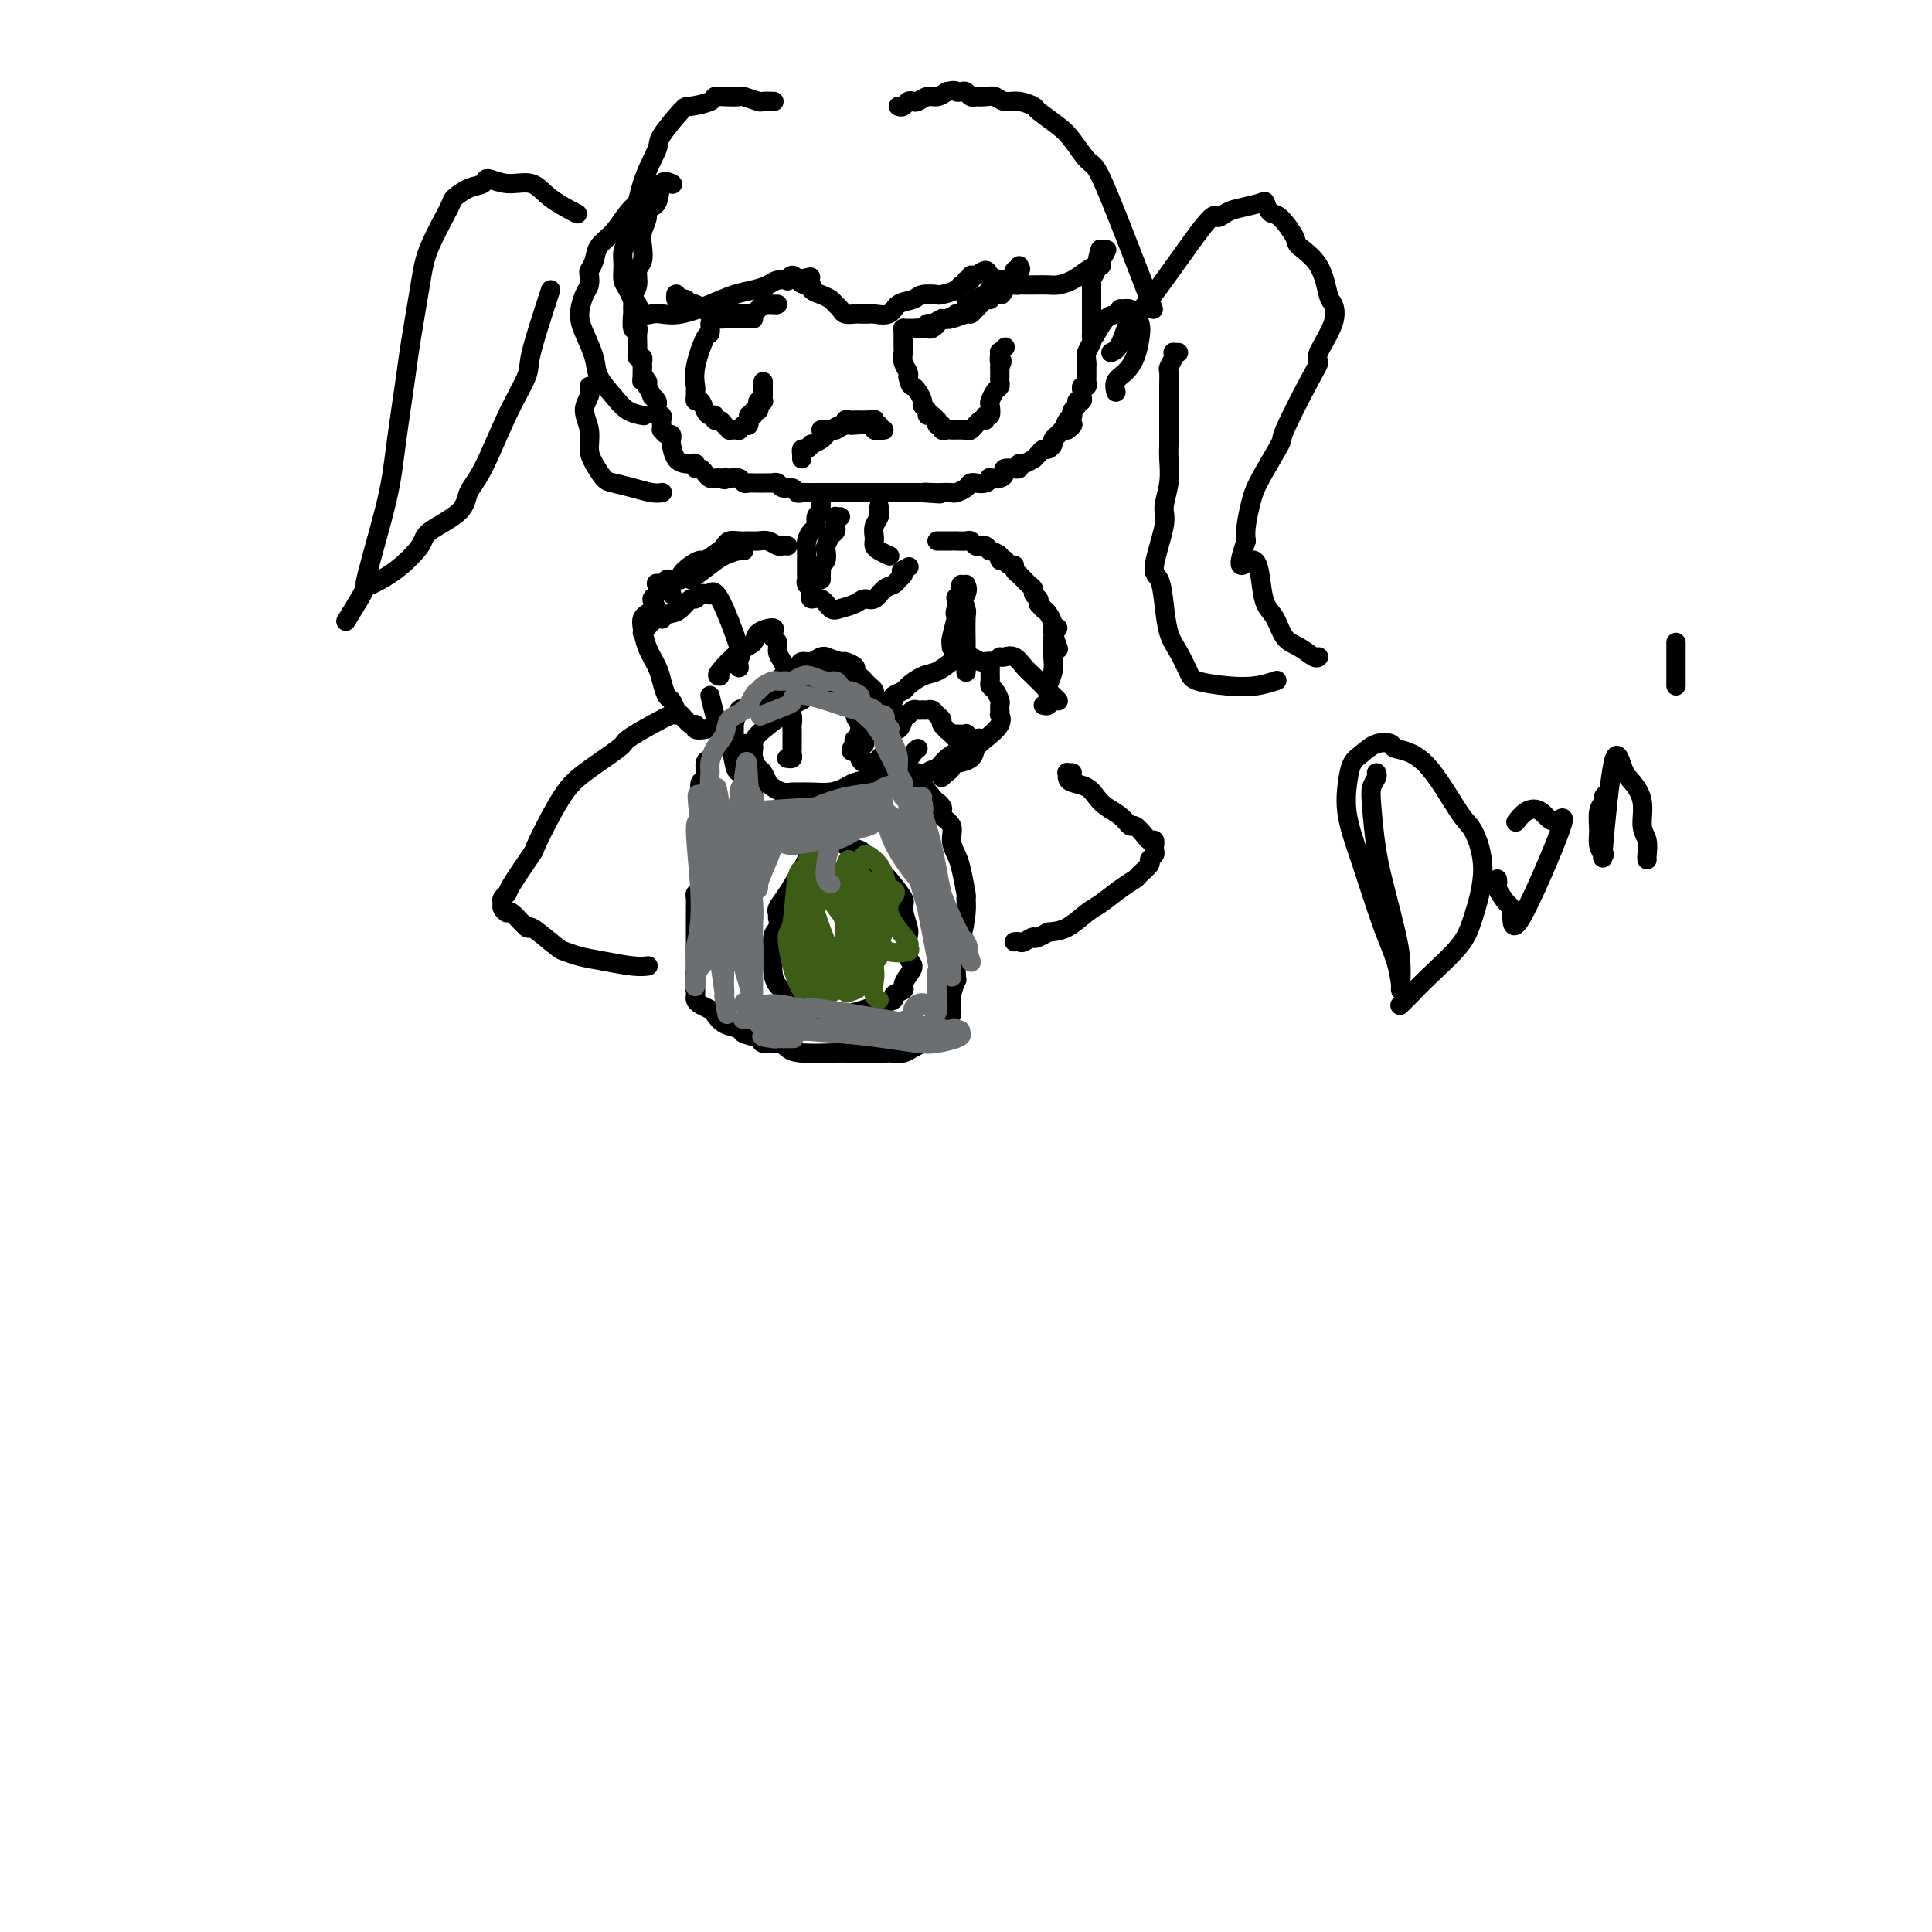 <svg viewBox='0 0 400 400' version='1.1' xmlns='http://www.w3.org/2000/svg' xmlns:xlink='http://www.w3.org/1999/xlink'><g fill='none' stroke='#000000' stroke-width='4' stroke-linecap='round' stroke-linejoin='round'><path d='M139,38c-0.300,-0.007 -0.600,-0.015 -1,0c-0.400,0.015 -0.900,0.052 -1,0c-0.100,-0.052 0.198,-0.195 0,0c-0.198,0.195 -0.894,0.727 -1,1c-0.106,0.273 0.378,0.288 0,1c-0.378,0.712 -1.617,2.120 -2,3c-0.383,0.880 0.089,1.232 0,2c-0.089,0.768 -0.741,1.952 -1,3c-0.259,1.048 -0.126,1.958 0,3c0.126,1.042 0.244,2.214 0,3c-0.244,0.786 -0.850,1.185 -1,2c-0.150,0.815 0.156,2.047 0,3c-0.156,0.953 -0.775,1.626 -1,2c-0.225,0.374 -0.057,0.450 0,1c0.057,0.550 0.001,1.575 0,2c-0.001,0.425 0.052,0.250 0,1c-0.052,0.750 -0.210,2.426 0,3c0.210,0.574 0.788,0.048 1,0c0.212,-0.048 0.057,0.382 0,1c-0.057,0.618 -0.016,1.423 0,2c0.016,0.577 0.008,0.924 0,1c-0.008,0.076 -0.016,-0.119 0,0c0.016,0.119 0.057,0.553 0,1c-0.057,0.447 -0.211,0.908 0,1c0.211,0.092 0.789,-0.185 1,0c0.211,0.185 0.057,0.833 0,1c-0.057,0.167 -0.015,-0.147 0,0c0.015,0.147 0.004,0.756 0,1c-0.004,0.244 -0.002,0.122 0,0'/><path d='M133,76c-0.061,4.719 -0.214,2.516 0,2c0.214,-0.516 0.793,0.654 1,1c0.207,0.346 0.040,-0.132 0,0c-0.040,0.132 0.046,0.876 0,1c-0.046,0.124 -0.223,-0.370 0,0c0.223,0.370 0.845,1.604 1,2c0.155,0.396 -0.155,-0.048 0,0c0.155,0.048 0.777,0.586 1,1c0.223,0.414 0.046,0.702 0,1c-0.046,0.298 0.040,0.604 0,1c-0.040,0.396 -0.207,0.881 0,1c0.207,0.119 0.787,-0.127 1,0c0.213,0.127 0.060,0.626 0,1c-0.060,0.374 -0.026,0.621 0,1c0.026,0.379 0.046,0.890 0,1c-0.046,0.110 -0.156,-0.180 0,0c0.156,0.180 0.580,0.829 1,1c0.420,0.171 0.837,-0.136 1,0c0.163,0.136 0.071,0.716 0,1c-0.071,0.284 -0.120,0.271 0,1c0.120,0.729 0.410,2.199 1,3c0.590,0.801 1.482,0.932 2,1c0.518,0.068 0.664,0.074 1,0c0.336,-0.074 0.864,-0.226 1,0c0.136,0.226 -0.118,0.831 0,1c0.118,0.169 0.609,-0.098 1,0c0.391,0.098 0.682,0.562 1,1c0.318,0.438 0.663,0.849 1,1c0.337,0.151 0.668,0.043 1,0c0.332,-0.043 0.666,-0.022 1,0'/><path d='M149,99c1.587,0.614 1.055,0.151 1,0c-0.055,-0.151 0.366,0.012 1,0c0.634,-0.012 1.480,-0.199 2,0c0.520,0.199 0.716,0.786 1,1c0.284,0.214 0.658,0.057 1,0c0.342,-0.057 0.651,-0.015 1,0c0.349,0.015 0.738,0.003 1,0c0.262,-0.003 0.398,0.003 1,0c0.602,-0.003 1.671,-0.016 2,0c0.329,0.016 -0.081,0.061 0,0c0.081,-0.061 0.652,-0.226 1,0c0.348,0.226 0.474,0.845 1,1c0.526,0.155 1.453,-0.155 2,0c0.547,0.155 0.712,0.774 1,1c0.288,0.226 0.697,0.061 1,0c0.303,-0.061 0.500,-0.016 1,0c0.500,0.016 1.304,0.004 2,0c0.696,-0.004 1.286,-0.001 2,0c0.714,0.001 1.553,0.000 2,0c0.447,-0.000 0.501,-0.000 1,0c0.499,0.000 1.443,0.000 2,0c0.557,-0.000 0.725,-0.000 1,0c0.275,0.000 0.655,0.000 1,0c0.345,-0.000 0.656,-0.000 1,0c0.344,0.000 0.721,0.000 1,0c0.279,-0.000 0.460,-0.000 1,0c0.540,0.000 1.439,0.000 2,0c0.561,-0.000 0.786,-0.000 1,0c0.214,0.000 0.418,0.000 1,0c0.582,-0.000 1.541,-0.000 2,0c0.459,0.000 0.417,0.000 1,0c0.583,-0.000 1.792,-0.000 3,0'/><path d='M191,102c6.688,0.464 2.407,0.125 1,0c-1.407,-0.125 0.061,-0.036 1,0c0.939,0.036 1.351,0.020 2,0c0.649,-0.020 1.537,-0.044 2,0c0.463,0.044 0.500,0.155 1,0c0.500,-0.155 1.461,-0.576 2,-1c0.539,-0.424 0.656,-0.849 1,-1c0.344,-0.151 0.913,-0.027 1,0c0.087,0.027 -0.310,-0.045 0,0c0.310,0.045 1.327,0.205 2,0c0.673,-0.205 1.001,-0.777 1,-1c-0.001,-0.223 -0.332,-0.098 0,0c0.332,0.098 1.328,0.170 2,0c0.672,-0.170 1.021,-0.580 1,-1c-0.021,-0.420 -0.413,-0.849 0,-1c0.413,-0.151 1.629,-0.025 2,0c0.371,0.025 -0.103,-0.050 0,0c0.103,0.050 0.783,0.224 1,0c0.217,-0.224 -0.030,-0.847 0,-1c0.030,-0.153 0.337,0.165 1,0c0.663,-0.165 1.683,-0.814 2,-1c0.317,-0.186 -0.069,0.091 0,0c0.069,-0.091 0.592,-0.549 1,-1c0.408,-0.451 0.702,-0.895 1,-1c0.298,-0.105 0.601,0.131 1,0c0.399,-0.131 0.894,-0.627 1,-1c0.106,-0.373 -0.179,-0.622 0,-1c0.179,-0.378 0.821,-0.885 1,-1c0.179,-0.115 -0.106,0.161 0,0c0.106,-0.161 0.602,-0.760 1,-1c0.398,-0.240 0.699,-0.120 1,0'/><path d='M221,89c2.182,-1.730 0.636,-1.055 0,-1c-0.636,0.055 -0.363,-0.510 0,-1c0.363,-0.490 0.814,-0.906 1,-1c0.186,-0.094 0.106,0.133 0,0c-0.106,-0.133 -0.239,-0.627 0,-1c0.239,-0.373 0.849,-0.624 1,-1c0.151,-0.376 -0.157,-0.875 0,-1c0.157,-0.125 0.778,0.125 1,0c0.222,-0.125 0.045,-0.625 0,-1c-0.045,-0.375 0.040,-0.624 0,-1c-0.040,-0.376 -0.207,-0.878 0,-1c0.207,-0.122 0.788,0.137 1,0c0.212,-0.137 0.056,-0.669 0,-1c-0.056,-0.331 -0.011,-0.460 0,-1c0.011,-0.540 -0.011,-1.493 0,-2c0.011,-0.507 0.056,-0.570 0,-1c-0.056,-0.430 -0.211,-1.227 0,-2c0.211,-0.773 0.789,-1.520 1,-2c0.211,-0.480 0.057,-0.691 0,-1c-0.057,-0.309 -0.015,-0.717 0,-1c0.015,-0.283 0.004,-0.443 0,-1c-0.004,-0.557 -0.001,-1.511 0,-2c0.001,-0.489 0.000,-0.512 0,-1c-0.000,-0.488 -0.000,-1.441 0,-2c0.000,-0.559 0.000,-0.724 0,-1c-0.000,-0.276 -0.001,-0.665 0,-1c0.001,-0.335 0.004,-0.618 0,-1c-0.004,-0.382 -0.015,-0.862 0,-1c0.015,-0.138 0.056,0.066 0,0c-0.056,-0.066 -0.207,-0.402 0,-1c0.207,-0.598 0.774,-1.456 1,-2c0.226,-0.544 0.113,-0.772 0,-1'/><path d='M227,55c1.095,-5.655 0.833,-2.792 1,-2c0.167,0.792 0.762,-0.488 1,-1c0.238,-0.512 0.119,-0.256 0,0'/><path d='M171,89c-0.564,0.000 -1.128,0.000 -1,0c0.128,-0.000 0.948,-0.000 1,0c0.052,0.000 -0.663,0.001 -1,0c-0.337,-0.001 -0.294,-0.004 0,0c0.294,0.004 0.839,0.016 1,0c0.161,-0.016 -0.063,-0.061 0,0c0.063,0.061 0.412,0.226 1,0c0.588,-0.226 1.414,-0.845 2,-1c0.586,-0.155 0.931,0.155 1,0c0.069,-0.155 -0.139,-0.774 0,-1c0.139,-0.226 0.625,-0.061 1,0c0.375,0.061 0.639,0.016 1,0c0.361,-0.016 0.818,-0.004 1,0c0.182,0.004 0.090,0.001 0,0c-0.090,-0.001 -0.178,-0.000 0,0c0.178,0.000 0.622,0.000 1,0c0.378,-0.000 0.689,-0.000 1,0'/><path d='M180,87c1.408,-0.308 0.429,-0.079 0,0c-0.429,0.079 -0.307,0.006 0,0c0.307,-0.006 0.799,0.055 1,0c0.201,-0.055 0.110,-0.225 0,0c-0.110,0.225 -0.239,0.845 0,1c0.239,0.155 0.846,-0.155 1,0c0.154,0.155 -0.144,0.775 0,1c0.144,0.225 0.731,0.057 1,0c0.269,-0.057 0.219,-0.001 0,0c-0.219,0.001 -0.608,-0.052 -1,0c-0.392,0.052 -0.787,0.209 -1,0c-0.213,-0.209 -0.245,-0.785 -1,-1c-0.755,-0.215 -2.233,-0.068 -3,0c-0.767,0.068 -0.822,0.057 -1,0c-0.178,-0.057 -0.479,-0.159 -1,0c-0.521,0.159 -1.260,0.580 -2,1'/><path d='M173,89c-1.853,0.238 -1.984,0.833 -2,1c-0.016,0.167 0.084,-0.095 0,0c-0.084,0.095 -0.352,0.546 -1,1c-0.648,0.454 -1.676,0.910 -2,1c-0.324,0.090 0.057,-0.187 0,0c-0.057,0.187 -0.551,0.838 -1,1c-0.449,0.162 -0.852,-0.167 -1,0c-0.148,0.167 -0.040,0.828 0,1c0.040,0.172 0.011,-0.146 0,0c-0.011,0.146 -0.003,0.756 0,1c0.003,0.244 0.002,0.122 0,0'/><path d='M191,68c0.107,-0.002 0.214,-0.005 0,0c-0.214,0.005 -0.749,0.016 -1,0c-0.251,-0.016 -0.218,-0.061 0,0c0.218,0.061 0.620,0.228 1,0c0.380,-0.228 0.737,-0.850 1,-1c0.263,-0.150 0.433,0.171 1,0c0.567,-0.171 1.533,-0.833 2,-1c0.467,-0.167 0.436,0.161 1,0c0.564,-0.161 1.723,-0.813 2,-1c0.277,-0.187 -0.328,0.089 0,0c0.328,-0.089 1.589,-0.545 2,-1c0.411,-0.455 -0.027,-0.911 0,-1c0.027,-0.089 0.519,0.187 1,0c0.481,-0.187 0.953,-0.839 1,-1c0.047,-0.161 -0.329,0.168 0,0c0.329,-0.168 1.364,-0.833 2,-1c0.636,-0.167 0.873,0.165 1,0c0.127,-0.165 0.143,-0.828 0,-1c-0.143,-0.172 -0.444,0.147 0,0c0.444,-0.147 1.635,-0.761 2,-1c0.365,-0.239 -0.094,-0.103 0,0c0.094,0.103 0.741,0.172 1,0c0.259,-0.172 0.129,-0.586 0,-1'/><path d='M208,58c2.791,-1.502 1.270,-0.258 1,0c-0.270,0.258 0.713,-0.472 1,-1c0.287,-0.528 -0.120,-0.855 0,-1c0.120,-0.145 0.767,-0.109 1,0c0.233,0.109 0.052,0.292 0,0c-0.052,-0.292 0.027,-1.059 0,-1c-0.027,0.059 -0.158,0.943 0,1c0.158,0.057 0.607,-0.713 0,0c-0.607,0.713 -2.271,2.908 -3,4c-0.729,1.092 -0.525,1.081 -1,1c-0.475,-0.081 -1.629,-0.233 -2,0c-0.371,0.233 0.041,0.850 0,1c-0.041,0.150 -0.536,-0.166 -1,0c-0.464,0.166 -0.896,0.814 -1,1c-0.104,0.186 0.120,-0.090 0,0c-0.120,0.090 -0.585,0.546 -1,1c-0.415,0.454 -0.781,0.905 -1,1c-0.219,0.095 -0.290,-0.167 -1,0c-0.710,0.167 -2.060,0.762 -3,1c-0.940,0.238 -1.470,0.119 -2,0'/><path d='M195,66c-2.499,1.713 -1.248,0.995 -1,1c0.248,0.005 -0.508,0.733 -1,1c-0.492,0.267 -0.720,0.071 -1,0c-0.280,-0.071 -0.614,-0.019 -1,0c-0.386,0.019 -0.826,0.005 -1,0c-0.174,-0.005 -0.084,-0.001 0,0c0.084,0.001 0.162,0.000 0,0c-0.162,-0.000 -0.565,0.000 -1,0c-0.435,-0.000 -0.901,-0.001 -1,0c-0.099,0.001 0.170,0.002 0,0c-0.170,-0.002 -0.777,-0.008 -1,0c-0.223,0.008 -0.060,0.030 0,0c0.060,-0.030 0.016,-0.111 0,0c-0.016,0.111 -0.005,0.414 0,1c0.005,0.586 0.005,1.456 0,2c-0.005,0.544 -0.015,0.762 0,1c0.015,0.238 0.056,0.497 0,1c-0.056,0.503 -0.207,1.251 0,2c0.207,0.749 0.774,1.500 1,2c0.226,0.500 0.113,0.750 0,1'/><path d='M188,78c0.338,1.968 0.683,1.889 1,2c0.317,0.111 0.606,0.412 1,1c0.394,0.588 0.893,1.463 1,2c0.107,0.537 -0.178,0.736 0,1c0.178,0.264 0.818,0.591 1,1c0.182,0.409 -0.096,0.898 0,1c0.096,0.102 0.566,-0.184 1,0c0.434,0.184 0.834,0.838 1,1c0.166,0.162 0.100,-0.167 0,0c-0.100,0.167 -0.234,0.829 0,1c0.234,0.171 0.836,-0.150 1,0c0.164,0.150 -0.111,0.772 0,1c0.111,0.228 0.608,0.061 1,0c0.392,-0.061 0.679,-0.017 1,0c0.321,0.017 0.677,0.007 1,0c0.323,-0.007 0.615,-0.010 1,0c0.385,0.010 0.864,0.032 1,0c0.136,-0.032 -0.070,-0.118 0,0c0.070,0.118 0.415,0.440 1,0c0.585,-0.440 1.411,-1.642 2,-2c0.589,-0.358 0.942,0.126 1,0c0.058,-0.126 -0.178,-0.864 0,-1c0.178,-0.136 0.769,0.328 1,0c0.231,-0.328 0.100,-1.450 0,-2c-0.100,-0.550 -0.170,-0.528 0,-1c0.170,-0.472 0.582,-1.439 1,-2c0.418,-0.561 0.844,-0.717 1,-1c0.156,-0.283 0.042,-0.691 0,-1c-0.042,-0.309 -0.012,-0.517 0,-1c0.012,-0.483 0.006,-1.242 0,-2'/><path d='M207,76c0.924,-2.112 0.234,-0.892 0,-1c-0.234,-0.108 -0.011,-1.544 0,-2c0.011,-0.456 -0.189,0.070 0,0c0.189,-0.070 0.768,-0.734 1,-1c0.232,-0.266 0.116,-0.133 0,0'/><path d='M156,66c-0.948,0.004 -1.897,0.007 -3,0c-1.103,-0.007 -2.362,-0.025 -3,0c-0.638,0.025 -0.657,0.094 -1,0c-0.343,-0.094 -1.010,-0.351 -2,-1c-0.990,-0.649 -2.303,-1.691 -3,-2c-0.697,-0.309 -0.779,0.114 -1,0c-0.221,-0.114 -0.581,-0.766 -1,-1c-0.419,-0.234 -0.897,-0.048 -1,0c-0.103,0.048 0.168,-0.040 0,0c-0.168,0.040 -0.777,0.207 -1,0c-0.223,-0.207 -0.060,-0.788 0,-1c0.060,-0.212 0.019,-0.054 0,0c-0.019,0.054 -0.014,0.003 0,0c0.014,-0.003 0.038,0.040 0,0c-0.038,-0.040 -0.138,-0.165 0,0c0.138,0.165 0.513,0.619 1,1c0.487,0.381 1.085,0.691 2,1c0.915,0.309 2.146,0.619 3,1c0.854,0.381 1.332,0.834 2,1c0.668,0.166 1.526,0.047 2,0c0.474,-0.047 0.565,-0.020 1,0c0.435,0.020 1.216,0.033 2,0c0.784,-0.033 1.571,-0.112 2,0c0.429,0.112 0.500,0.415 1,0c0.500,-0.415 1.429,-1.547 2,-2c0.571,-0.453 0.786,-0.226 1,0'/><path d='M159,63c3.007,0.155 1.524,0.041 1,0c-0.524,-0.041 -0.089,-0.011 0,0c0.089,0.011 -0.168,0.003 0,0c0.168,-0.003 0.762,-0.001 1,0c0.238,0.001 0.119,0.000 0,0'/><path d='M147,67c0.053,0.883 0.105,1.767 0,2c-0.105,0.233 -0.368,-0.184 -1,1c-0.632,1.184 -1.634,3.968 -2,6c-0.366,2.032 -0.095,3.313 0,4c0.095,0.687 0.014,0.779 0,1c-0.014,0.221 0.037,0.571 0,1c-0.037,0.429 -0.164,0.937 0,1c0.164,0.063 0.617,-0.319 1,0c0.383,0.319 0.694,1.339 1,2c0.306,0.661 0.607,0.965 1,1c0.393,0.035 0.880,-0.197 1,0c0.120,0.197 -0.126,0.823 0,1c0.126,0.177 0.625,-0.096 1,0c0.375,0.096 0.626,0.561 1,1c0.374,0.439 0.870,0.851 1,1c0.130,0.149 -0.106,0.036 0,0c0.106,-0.036 0.554,0.006 1,0c0.446,-0.006 0.890,-0.060 1,0c0.110,0.060 -0.115,0.232 0,0c0.115,-0.232 0.569,-0.870 1,-1c0.431,-0.130 0.837,0.249 1,0c0.163,-0.249 0.081,-1.124 0,-2'/><path d='M155,86c0.861,-0.400 1.014,0.099 1,0c-0.014,-0.099 -0.196,-0.797 0,-1c0.196,-0.203 0.771,0.090 1,0c0.229,-0.090 0.114,-0.564 0,-1c-0.114,-0.436 -0.227,-0.834 0,-1c0.227,-0.166 0.793,-0.100 1,0c0.207,0.100 0.056,0.234 0,0c-0.056,-0.234 -0.015,-0.837 0,-1c0.015,-0.163 0.004,0.114 0,0c-0.004,-0.114 -0.001,-0.619 0,-1c0.001,-0.381 0.000,-0.638 0,-1c-0.000,-0.362 -0.000,-0.828 0,-1c0.000,-0.172 0.000,-0.049 0,0c-0.000,0.049 -0.000,0.025 0,0'/><path d='M174,107c-0.422,0.024 -0.844,0.048 -1,0c-0.156,-0.048 -0.044,-0.169 0,0c0.044,0.169 0.022,0.627 0,1c-0.022,0.373 -0.045,0.662 0,1c0.045,0.338 0.157,0.724 0,1c-0.157,0.276 -0.582,0.441 -1,1c-0.418,0.559 -0.830,1.511 -1,2c-0.170,0.489 -0.098,0.513 0,1c0.098,0.487 0.222,1.436 0,2c-0.222,0.564 -0.792,0.743 -1,1c-0.208,0.257 -0.056,0.591 0,1c0.056,0.409 0.015,0.893 0,1c-0.015,0.107 -0.004,-0.164 0,0c0.004,0.164 0.001,0.761 0,1c-0.001,0.239 -0.001,0.119 0,0'/><path d='M182,105c-0.002,-0.118 -0.004,-0.236 0,0c0.004,0.236 0.015,0.826 0,1c-0.015,0.174 -0.057,-0.070 0,0c0.057,0.070 0.211,0.452 0,1c-0.211,0.548 -0.787,1.260 -1,2c-0.213,0.740 -0.064,1.508 0,2c0.064,0.492 0.042,0.706 0,1c-0.042,0.294 -0.104,0.666 0,1c0.104,0.334 0.374,0.628 1,1c0.626,0.372 1.607,0.820 2,1c0.393,0.180 0.196,0.090 0,0'/><path d='M170,103c0.009,0.192 0.017,0.384 0,1c-0.017,0.616 -0.060,1.656 0,2c0.060,0.344 0.223,-0.007 0,0c-0.223,0.007 -0.830,0.372 -1,1c-0.170,0.628 0.098,1.520 0,2c-0.098,0.480 -0.562,0.547 -1,1c-0.438,0.453 -0.849,1.291 -1,2c-0.151,0.709 -0.040,1.289 0,2c0.040,0.711 0.010,1.552 0,2c-0.010,0.448 0.001,0.501 0,1c-0.001,0.499 -0.014,1.443 0,2c0.014,0.557 0.055,0.728 0,1c-0.055,0.272 -0.205,0.645 0,1c0.205,0.355 0.765,0.691 1,1c0.235,0.309 0.145,0.591 0,1c-0.145,0.409 -0.344,0.944 0,1c0.344,0.056 1.233,-0.367 2,0c0.767,0.367 1.413,1.526 2,2c0.587,0.474 1.116,0.264 2,0c0.884,-0.264 2.125,-0.581 3,-1c0.875,-0.419 1.386,-0.938 2,-1c0.614,-0.062 1.331,0.334 2,0c0.669,-0.334 1.290,-1.399 2,-2c0.710,-0.601 1.510,-0.738 2,-1c0.490,-0.262 0.670,-0.647 1,-1c0.330,-0.353 0.808,-0.672 1,-1c0.192,-0.328 0.096,-0.664 0,-1'/><path d='M187,118c2.333,-1.244 0.667,-0.356 0,0c-0.667,0.356 -0.333,0.178 0,0'/><path d='M163,113c0.007,0.001 0.014,0.001 0,0c-0.014,-0.001 -0.048,-0.004 0,0c0.048,0.004 0.179,0.015 0,0c-0.179,-0.015 -0.667,-0.057 -1,0c-0.333,0.057 -0.512,0.212 -1,0c-0.488,-0.212 -1.286,-0.790 -2,-1c-0.714,-0.210 -1.344,-0.053 -2,0c-0.656,0.053 -1.340,0.002 -2,0c-0.660,-0.002 -1.298,0.046 -2,0c-0.702,-0.046 -1.469,-0.185 -2,0c-0.531,0.185 -0.827,0.692 -1,1c-0.173,0.308 -0.222,0.415 -1,1c-0.778,0.585 -2.284,1.649 -3,2c-0.716,0.351 -0.644,-0.011 -1,0c-0.356,0.011 -1.142,0.394 -2,1c-0.858,0.606 -1.788,1.434 -2,2c-0.212,0.566 0.293,0.870 0,1c-0.293,0.130 -1.385,0.085 -2,0c-0.615,-0.085 -0.752,-0.212 -1,0c-0.248,0.212 -0.607,0.763 -1,1c-0.393,0.237 -0.821,0.160 -1,0c-0.179,-0.160 -0.111,-0.403 0,0c0.111,0.403 0.265,1.453 0,2c-0.265,0.547 -0.947,0.590 -1,1c-0.053,0.410 0.524,1.187 1,2c0.476,0.813 0.850,1.661 1,2c0.150,0.339 0.075,0.170 0,0'/><path d='M194,112c0.230,0.000 0.461,0.000 1,0c0.539,-0.000 1.387,-0.001 2,0c0.613,0.001 0.990,0.004 1,0c0.010,-0.004 -0.348,-0.015 0,0c0.348,0.015 1.402,0.055 2,0c0.598,-0.055 0.739,-0.207 1,0c0.261,0.207 0.642,0.773 1,1c0.358,0.227 0.692,0.116 1,0c0.308,-0.116 0.589,-0.238 1,0c0.411,0.238 0.951,0.834 1,1c0.049,0.166 -0.394,-0.100 0,0c0.394,0.100 1.625,0.567 2,1c0.375,0.433 -0.106,0.833 0,1c0.106,0.167 0.798,0.100 1,0c0.202,-0.100 -0.085,-0.233 0,0c0.085,0.233 0.544,0.832 1,1c0.456,0.168 0.911,-0.095 1,0c0.089,0.095 -0.187,0.546 0,1c0.187,0.454 0.837,0.909 1,1c0.163,0.091 -0.163,-0.183 0,0c0.163,0.183 0.813,0.823 1,1c0.187,0.177 -0.090,-0.107 0,0c0.090,0.107 0.546,0.606 1,1c0.454,0.394 0.905,0.683 1,1c0.095,0.317 -0.167,0.662 0,1c0.167,0.338 0.762,0.668 1,1c0.238,0.332 0.119,0.666 0,1'/><path d='M215,125c1.476,1.782 1.166,1.238 1,1c-0.166,-0.238 -0.189,-0.168 0,0c0.189,0.168 0.590,0.434 1,1c0.410,0.566 0.828,1.431 1,2c0.172,0.569 0.098,0.843 0,1c-0.098,0.157 -0.219,0.196 0,1c0.219,0.804 0.777,2.373 1,3c0.223,0.627 0.112,0.314 0,0'/><path d='M157,147c-0.096,-0.358 -0.192,-0.716 0,-1c0.192,-0.284 0.671,-0.496 1,-1c0.329,-0.504 0.507,-1.302 1,-2c0.493,-0.698 1.301,-1.296 2,-2c0.699,-0.704 1.290,-1.513 2,-2c0.710,-0.487 1.540,-0.652 2,-1c0.460,-0.348 0.551,-0.879 1,-1c0.449,-0.121 1.255,0.168 2,0c0.745,-0.168 1.427,-0.792 2,-1c0.573,-0.208 1.037,-0.000 1,0c-0.037,0.000 -0.575,-0.207 0,0c0.575,0.207 2.262,0.829 3,1c0.738,0.171 0.526,-0.109 1,0c0.474,0.109 1.632,0.606 2,1c0.368,0.394 -0.055,0.683 0,1c0.055,0.317 0.588,0.661 1,1c0.412,0.339 0.702,0.671 1,1c0.298,0.329 0.605,0.654 1,1c0.395,0.346 0.877,0.713 1,1c0.123,0.287 -0.112,0.495 0,1c0.112,0.505 0.570,1.309 1,2c0.430,0.691 0.833,1.270 1,2c0.167,0.730 0.097,1.610 0,2c-0.097,0.390 -0.223,0.290 0,1c0.223,0.710 0.795,2.229 1,3c0.205,0.771 0.045,0.794 0,1c-0.045,0.206 0.026,0.594 0,1c-0.026,0.406 -0.150,0.830 0,1c0.150,0.170 0.575,0.085 1,0'/><path d='M185,157c0.994,2.429 -0.521,-0.999 -1,-2c-0.479,-1.001 0.078,0.423 0,0c-0.078,-0.423 -0.792,-2.695 -1,-4c-0.208,-1.305 0.089,-1.645 0,-2c-0.089,-0.355 -0.563,-0.725 -1,-1c-0.437,-0.275 -0.838,-0.455 -1,-1c-0.162,-0.545 -0.085,-1.457 0,-2c0.085,-0.543 0.179,-0.719 0,-1c-0.179,-0.281 -0.630,-0.668 -1,-1c-0.370,-0.332 -0.661,-0.610 -1,-1c-0.339,-0.390 -0.728,-0.893 -1,-1c-0.272,-0.107 -0.427,0.181 -1,0c-0.573,-0.181 -1.563,-0.833 -2,-1c-0.437,-0.167 -0.320,0.150 -1,0c-0.680,-0.150 -2.157,-0.769 -3,-1c-0.843,-0.231 -1.052,-0.076 -1,0c0.052,0.076 0.366,0.072 0,0c-0.366,-0.072 -1.413,-0.211 -2,0c-0.587,0.211 -0.715,0.772 -1,1c-0.285,0.228 -0.727,0.121 -1,0c-0.273,-0.121 -0.377,-0.258 -1,0c-0.623,0.258 -1.764,0.909 -2,1c-0.236,0.091 0.434,-0.379 0,0c-0.434,0.379 -1.972,1.607 -3,2c-1.028,0.393 -1.546,-0.048 -2,0c-0.454,0.048 -0.844,0.585 -1,1c-0.156,0.415 -0.078,0.707 0,1'/><path d='M157,145c-2.337,1.425 -2.679,1.987 -3,2c-0.321,0.013 -0.622,-0.525 -1,0c-0.378,0.525 -0.833,2.111 -1,3c-0.167,0.889 -0.044,1.079 0,1c0.044,-0.079 0.011,-0.428 0,0c-0.011,0.428 0.001,1.631 0,2c-0.001,0.369 -0.016,-0.097 0,0c0.016,0.097 0.063,0.758 0,1c-0.063,0.242 -0.237,0.066 0,0c0.237,-0.066 0.886,-0.021 1,0c0.114,0.021 -0.305,0.020 0,0c0.305,-0.020 1.335,-0.057 2,0c0.665,0.057 0.965,0.208 1,0c0.035,-0.208 -0.194,-0.777 1,-2c1.194,-1.223 3.811,-3.101 5,-4c1.189,-0.899 0.948,-0.819 1,-1c0.052,-0.181 0.395,-0.622 1,-1c0.605,-0.378 1.473,-0.694 2,-1c0.527,-0.306 0.715,-0.604 1,-1c0.285,-0.396 0.668,-0.892 1,-1c0.332,-0.108 0.614,0.171 1,0c0.386,-0.171 0.877,-0.792 1,-1c0.123,-0.208 -0.122,-0.004 0,0c0.122,0.004 0.610,-0.191 1,0c0.390,0.191 0.683,0.769 1,1c0.317,0.231 0.659,0.116 1,0'/><path d='M173,143c3.735,-1.084 2.574,1.205 2,2c-0.574,0.795 -0.560,0.095 0,0c0.560,-0.095 1.666,0.413 2,1c0.334,0.587 -0.103,1.252 0,2c0.103,0.748 0.746,1.577 1,2c0.254,0.423 0.121,0.439 0,1c-0.121,0.561 -0.228,1.666 0,2c0.228,0.334 0.792,-0.102 1,0c0.208,0.102 0.059,0.744 0,1c-0.059,0.256 -0.030,0.128 0,0'/><path d='M150,153c0.534,0.002 1.068,0.004 1,0c-0.068,-0.004 -0.739,-0.013 -1,0c-0.261,0.013 -0.111,0.049 0,0c0.111,-0.049 0.183,-0.184 0,0c-0.183,0.184 -0.622,0.687 -1,1c-0.378,0.313 -0.693,0.436 -1,1c-0.307,0.564 -0.604,1.570 -1,2c-0.396,0.430 -0.891,0.285 -1,1c-0.109,0.715 0.167,2.292 0,3c-0.167,0.708 -0.778,0.547 -1,1c-0.222,0.453 -0.056,1.518 0,2c0.056,0.482 0.001,0.380 0,1c-0.001,0.620 0.052,1.962 0,3c-0.052,1.038 -0.209,1.771 0,3c0.209,1.229 0.785,2.953 1,4c0.215,1.047 0.068,1.419 0,2c-0.068,0.581 -0.057,1.373 0,2c0.057,0.627 0.159,1.088 0,2c-0.159,0.912 -0.578,2.273 -1,3c-0.422,0.727 -0.845,0.820 -1,1c-0.155,0.180 -0.042,0.447 0,1c0.042,0.553 0.011,1.393 0,2c-0.011,0.607 -0.003,0.981 0,1c0.003,0.019 0.001,-0.317 0,0c-0.001,0.317 -0.000,1.288 0,2c0.000,0.712 0.000,1.165 0,2c-0.000,0.835 -0.000,2.051 0,3c0.000,0.949 0.000,1.630 0,2c-0.000,0.370 -0.000,0.429 0,1c0.000,0.571 0.000,1.654 0,2c-0.000,0.346 -0.000,-0.044 0,0c0.000,0.044 0.000,0.522 0,1'/><path d='M144,202c-0.155,5.830 -0.041,1.404 0,0c0.041,-1.404 0.011,0.215 0,1c-0.011,0.785 -0.004,0.735 0,1c0.004,0.265 0.003,0.844 0,1c-0.003,0.156 -0.008,-0.113 0,0c0.008,0.113 0.029,0.607 0,1c-0.029,0.393 -0.108,0.687 0,1c0.108,0.313 0.404,0.647 1,1c0.596,0.353 1.491,0.725 2,1c0.509,0.275 0.631,0.455 1,1c0.369,0.545 0.986,1.456 2,2c1.014,0.544 2.425,0.719 3,1c0.575,0.281 0.314,0.666 1,1c0.686,0.334 2.318,0.615 3,1c0.682,0.385 0.414,0.874 1,1c0.586,0.126 2.027,-0.110 3,0c0.973,0.110 1.480,0.565 2,1c0.520,0.435 1.054,0.849 3,1c1.946,0.151 5.303,0.041 7,0c1.697,-0.041 1.735,-0.011 2,0c0.265,0.011 0.756,0.003 1,0c0.244,-0.003 0.239,-0.001 1,0c0.761,0.001 2.287,0.001 3,0c0.713,-0.001 0.614,-0.003 1,0c0.386,0.003 1.258,0.012 2,0c0.742,-0.012 1.354,-0.045 2,0c0.646,0.045 1.325,0.167 2,0c0.675,-0.167 1.346,-0.622 2,-1c0.654,-0.378 1.291,-0.679 2,-1c0.709,-0.321 1.488,-0.663 2,-1c0.512,-0.337 0.756,-0.668 1,-1'/><path d='M194,214c1.321,-0.854 1.124,-0.988 1,-1c-0.124,-0.012 -0.177,0.099 0,0c0.177,-0.099 0.582,-0.409 1,-1c0.418,-0.591 0.848,-1.463 1,-2c0.152,-0.537 0.027,-0.741 0,-1c-0.027,-0.259 0.045,-0.575 0,-1c-0.045,-0.425 -0.205,-0.961 0,-2c0.205,-1.039 0.777,-2.581 1,-3c0.223,-0.419 0.098,0.286 0,-1c-0.098,-1.286 -0.169,-4.565 0,-6c0.169,-1.435 0.578,-1.028 1,-2c0.422,-0.972 0.857,-3.323 1,-5c0.143,-1.677 -0.004,-2.679 0,-3c0.004,-0.321 0.161,0.038 0,-1c-0.161,-1.038 -0.639,-3.472 -1,-5c-0.361,-1.528 -0.605,-2.150 -1,-3c-0.395,-0.850 -0.942,-1.929 -1,-3c-0.058,-1.071 0.373,-2.133 0,-3c-0.373,-0.867 -1.551,-1.539 -2,-2c-0.449,-0.461 -0.170,-0.712 0,-1c0.170,-0.288 0.231,-0.613 0,-1c-0.231,-0.387 -0.755,-0.836 -1,-1c-0.245,-0.164 -0.210,-0.044 -1,-1c-0.790,-0.956 -2.405,-2.988 -3,-4c-0.595,-1.012 -0.170,-1.003 0,-1c0.170,0.003 0.085,0.002 0,0'/><path d='M156,157c0.000,-0.012 0.000,-0.025 0,0c0.000,0.025 0.000,0.086 0,1c0.000,0.914 0.000,2.681 0,4c0.000,1.319 -0.000,2.188 0,3c0.000,0.812 0.000,1.565 0,2c0.000,0.435 0.000,0.551 0,1c0.000,0.449 0.000,1.229 0,2c0.000,0.771 -0.000,1.531 0,2c0.000,0.469 0.000,0.648 0,1c0.000,0.352 0.000,0.878 0,1c0.000,0.122 0.000,-0.159 0,0c0.000,0.159 0.000,0.760 0,1c0.000,0.240 0.000,0.120 0,0'/><path d='M156,155c0.024,-0.170 0.048,-0.340 0,0c-0.048,0.340 -0.168,1.190 0,2c0.168,0.810 0.625,1.580 1,2c0.375,0.420 0.668,0.491 1,1c0.332,0.509 0.703,1.457 1,2c0.297,0.543 0.518,0.681 1,1c0.482,0.319 1.224,0.818 2,1c0.776,0.182 1.587,0.046 2,0c0.413,-0.046 0.427,-0.001 1,0c0.573,0.001 1.705,-0.041 3,0c1.295,0.041 2.753,0.164 4,0c1.247,-0.164 2.284,-0.616 3,-1c0.716,-0.384 1.110,-0.699 2,-1c0.890,-0.301 2.276,-0.587 3,-1c0.724,-0.413 0.786,-0.951 1,-1c0.214,-0.049 0.579,0.393 1,0c0.421,-0.393 0.896,-1.621 1,-2c0.104,-0.379 -0.164,0.090 0,0c0.164,-0.090 0.761,-0.740 1,-1c0.239,-0.260 0.119,-0.130 0,0'/><path d='M161,190c0.003,0.117 0.005,0.235 0,0c-0.005,-0.235 -0.019,-0.822 0,-1c0.019,-0.178 0.071,0.054 0,0c-0.071,-0.054 -0.267,-0.395 0,-1c0.267,-0.605 0.995,-1.475 2,-3c1.005,-1.525 2.286,-3.706 3,-5c0.714,-1.294 0.861,-1.703 1,-2c0.139,-0.297 0.268,-0.483 1,-1c0.732,-0.517 2.065,-1.366 3,-2c0.935,-0.634 1.471,-1.054 2,-1c0.529,0.054 1.049,0.582 2,1c0.951,0.418 2.332,0.725 3,1c0.668,0.275 0.621,0.519 1,1c0.379,0.481 1.183,1.201 2,2c0.817,0.799 1.648,1.678 2,2c0.352,0.322 0.224,0.086 1,1c0.776,0.914 2.455,2.976 3,4c0.545,1.024 -0.046,1.009 0,2c0.046,0.991 0.728,2.989 1,4c0.272,1.011 0.135,1.034 0,2c-0.135,0.966 -0.269,2.875 0,4c0.269,1.125 0.939,1.467 1,2c0.061,0.533 -0.489,1.256 -1,2c-0.511,0.744 -0.983,1.509 -1,2c-0.017,0.491 0.422,0.709 0,1c-0.422,0.291 -1.705,0.656 -2,1c-0.295,0.344 0.399,0.667 0,1c-0.399,0.333 -1.890,0.677 -3,1c-1.110,0.323 -1.837,0.625 -3,1c-1.163,0.375 -2.761,0.821 -4,1c-1.239,0.179 -2.120,0.089 -3,0'/><path d='M172,210c-2.881,0.837 -2.584,0.428 -3,0c-0.416,-0.428 -1.543,-0.876 -2,-1c-0.457,-0.124 -0.242,0.077 -1,0c-0.758,-0.077 -2.490,-0.431 -3,-1c-0.510,-0.569 0.202,-1.354 0,-2c-0.202,-0.646 -1.319,-1.155 -2,-2c-0.681,-0.845 -0.926,-2.028 -1,-3c-0.074,-0.972 0.022,-1.735 0,-3c-0.022,-1.265 -0.163,-3.032 0,-4c0.163,-0.968 0.631,-1.136 1,-2c0.369,-0.864 0.638,-2.425 1,-3c0.362,-0.575 0.818,-0.164 1,0c0.182,0.164 0.091,0.082 0,0'/><path d='M219,130c-0.425,0.661 -0.850,1.321 -1,2c-0.150,0.679 -0.026,1.376 0,2c0.026,0.624 -0.045,1.177 0,2c0.045,0.823 0.208,1.918 0,3c-0.208,1.082 -0.787,2.150 -1,3c-0.213,0.850 -0.061,1.482 0,2c0.061,0.518 0.030,0.923 0,1c-0.030,0.077 -0.060,-0.175 0,0c0.060,0.175 0.208,0.778 0,1c-0.208,0.222 -0.774,0.063 -1,0c-0.226,-0.063 -0.113,-0.032 0,0'/><path d='M205,137c-0.357,-0.029 -0.714,-0.059 -1,0c-0.286,0.059 -0.503,0.205 -1,0c-0.497,-0.205 -1.276,-0.761 -2,-1c-0.724,-0.239 -1.392,-0.162 -2,0c-0.608,0.162 -1.156,0.411 -2,1c-0.844,0.589 -1.985,1.520 -3,2c-1.015,0.480 -1.902,0.508 -3,1c-1.098,0.492 -2.405,1.448 -3,2c-0.595,0.552 -0.478,0.701 -1,1c-0.522,0.299 -1.684,0.747 -2,1c-0.316,0.253 0.214,0.310 0,1c-0.214,0.690 -1.172,2.013 -2,3c-0.828,0.987 -1.527,1.638 -2,2c-0.473,0.362 -0.720,0.437 -1,1c-0.280,0.563 -0.592,1.615 -1,2c-0.408,0.385 -0.912,0.102 -1,0c-0.088,-0.102 0.239,-0.025 0,0c-0.239,0.025 -1.043,-0.004 -1,0c0.043,0.004 0.935,0.039 1,0c0.065,-0.039 -0.696,-0.154 -1,0c-0.304,0.154 -0.152,0.577 0,1'/><path d='M177,154c-1.942,2.420 0.201,1.472 1,1c0.799,-0.472 0.252,-0.466 0,0c-0.252,0.466 -0.208,1.394 0,2c0.208,0.606 0.581,0.891 1,1c0.419,0.109 0.886,0.041 1,0c0.114,-0.041 -0.124,-0.054 0,0c0.124,0.054 0.611,0.174 1,0c0.389,-0.174 0.681,-0.644 1,-1c0.319,-0.356 0.664,-0.599 1,-1c0.336,-0.401 0.663,-0.959 1,-2c0.337,-1.041 0.683,-2.567 1,-3c0.317,-0.433 0.606,0.225 1,0c0.394,-0.225 0.893,-1.332 1,-2c0.107,-0.668 -0.179,-0.897 0,-1c0.179,-0.103 0.822,-0.080 1,0c0.178,0.080 -0.111,0.218 0,0c0.111,-0.218 0.621,-0.790 1,-1c0.379,-0.210 0.626,-0.057 1,0c0.374,0.057 0.873,0.018 1,0c0.127,-0.018 -0.119,-0.016 0,0c0.119,0.016 0.605,0.045 1,0c0.395,-0.045 0.701,-0.163 1,0c0.299,0.163 0.591,0.607 1,1c0.409,0.393 0.934,0.734 1,1c0.066,0.266 -0.328,0.456 0,1c0.328,0.544 1.380,1.441 2,2c0.620,0.559 0.810,0.779 1,1'/><path d='M198,153c1.500,1.000 0.750,0.500 0,0'/><path d='M198,152c0.867,0.030 1.734,0.061 2,0c0.266,-0.061 -0.068,-0.212 0,0c0.068,0.212 0.539,0.787 1,1c0.461,0.213 0.914,0.063 1,0c0.086,-0.063 -0.193,-0.039 0,0c0.193,0.039 0.859,0.095 1,0c0.141,-0.095 -0.241,-0.340 -1,0c-0.759,0.340 -1.894,1.264 -3,2c-1.106,0.736 -2.181,1.282 -3,2c-0.819,0.718 -1.381,1.608 -2,2c-0.619,0.392 -1.294,0.287 -2,1c-0.706,0.713 -1.443,2.244 -2,3c-0.557,0.756 -0.934,0.739 -1,1c-0.066,0.261 0.178,0.802 0,1c-0.178,0.198 -0.780,0.053 -1,0c-0.220,-0.053 -0.059,-0.014 0,0c0.059,0.014 0.017,0.004 0,0c-0.017,-0.004 -0.008,-0.002 0,0'/><path d='M190,155c0.054,-0.024 0.107,-0.048 0,0c-0.107,0.048 -0.375,0.167 -1,1c-0.625,0.833 -1.607,2.381 -2,3c-0.393,0.619 -0.196,0.310 0,0'/><path d='M205,137c-0.000,-0.059 -0.001,-0.118 0,0c0.001,0.118 0.003,0.412 0,1c-0.003,0.588 -0.011,1.471 0,2c0.011,0.529 0.041,0.705 0,1c-0.041,0.295 -0.155,0.710 0,1c0.155,0.290 0.577,0.455 1,1c0.423,0.545 0.845,1.471 1,2c0.155,0.529 0.041,0.662 0,1c-0.041,0.338 -0.008,0.880 0,1c0.008,0.120 -0.007,-0.182 0,0c0.007,0.182 0.037,0.850 0,1c-0.037,0.150 -0.140,-0.216 0,0c0.140,0.216 0.525,1.014 0,2c-0.525,0.986 -1.959,2.158 -3,3c-1.041,0.842 -1.690,1.353 -2,2c-0.310,0.647 -0.282,1.430 -1,2c-0.718,0.570 -2.182,0.926 -3,1c-0.818,0.074 -0.989,-0.134 -1,0c-0.011,0.134 0.140,0.610 0,1c-0.140,0.390 -0.570,0.695 -1,1'/><path d='M196,160c-1.833,1.667 -0.917,0.833 0,0'/><path d='M207,136c0.247,0.051 0.493,0.101 1,0c0.507,-0.101 1.273,-0.354 2,0c0.727,0.354 1.414,1.314 2,2c0.586,0.686 1.071,1.098 2,2c0.929,0.902 2.300,2.293 3,3c0.700,0.707 0.727,0.729 1,1c0.273,0.271 0.792,0.792 1,1c0.208,0.208 0.104,0.104 0,0'/><path d='M149,140c-0.364,-0.017 -0.727,-0.033 0,-1c0.727,-0.967 2.545,-2.883 4,-4c1.455,-1.117 2.546,-1.435 3,-2c0.454,-0.565 0.269,-1.379 1,-2c0.731,-0.621 2.377,-1.050 3,-1c0.623,0.050 0.222,0.579 0,1c-0.222,0.421 -0.266,0.734 0,1c0.266,0.266 0.842,0.484 1,1c0.158,0.516 -0.101,1.329 0,2c0.101,0.671 0.562,1.200 1,2c0.438,0.800 0.853,1.870 1,3c0.147,1.130 0.025,2.320 0,3c-0.025,0.680 0.046,0.850 0,1c-0.046,0.150 -0.208,0.280 0,1c0.208,0.720 0.788,2.029 1,3c0.212,0.971 0.057,1.604 0,2c-0.057,0.396 -0.016,0.554 0,1c0.016,0.446 0.005,1.181 0,2c-0.005,0.819 -0.005,1.722 0,2c0.005,0.278 0.015,-0.069 0,0c-0.015,0.069 -0.057,0.554 0,1c0.057,0.446 0.211,0.851 0,1c-0.211,0.149 -0.788,0.040 -1,0c-0.212,-0.040 -0.061,-0.011 0,0c0.061,0.011 0.030,0.006 0,0'/><path d='M147,144c0.645,2.725 1.290,5.451 2,7c0.710,1.549 1.486,1.922 2,3c0.514,1.078 0.768,2.859 1,4c0.232,1.141 0.444,1.640 1,2c0.556,0.360 1.456,0.580 2,1c0.544,0.420 0.734,1.040 1,1c0.266,-0.040 0.610,-0.742 1,-1c0.390,-0.258 0.826,-0.074 1,0c0.174,0.074 0.087,0.037 0,0'/><path d='M134,127c-0.407,0.290 -0.814,0.580 -1,1c-0.186,0.420 -0.152,0.971 0,2c0.152,1.029 0.422,2.537 1,4c0.578,1.463 1.465,2.883 2,4c0.535,1.117 0.720,1.933 1,3c0.280,1.067 0.656,2.385 1,3c0.344,0.615 0.657,0.528 1,1c0.343,0.472 0.717,1.503 1,2c0.283,0.497 0.476,0.459 1,1c0.524,0.541 1.380,1.662 2,2c0.620,0.338 1.003,-0.105 1,0c-0.003,0.105 -0.393,0.760 0,1c0.393,0.240 1.567,0.065 2,0c0.433,-0.065 0.124,-0.018 0,0c-0.124,0.018 -0.062,0.009 0,0'/><path d='M146,123c0.451,-0.048 0.902,-0.095 1,0c0.098,0.095 -0.156,0.334 0,0c0.156,-0.334 0.721,-1.241 2,1c1.279,2.241 3.271,7.632 4,10c0.729,2.368 0.196,1.715 0,2c-0.196,0.285 -0.056,1.510 0,2c0.056,0.490 0.028,0.245 0,0'/><path d='M133,131c0.974,-1.168 1.949,-2.336 3,-3c1.051,-0.664 2.179,-0.823 3,-1c0.821,-0.177 1.334,-0.373 2,-1c0.666,-0.627 1.485,-1.685 2,-2c0.515,-0.315 0.726,0.112 1,0c0.274,-0.112 0.609,-0.762 1,-1c0.391,-0.238 0.837,-0.064 1,0c0.163,0.064 0.044,0.017 0,0c-0.044,-0.017 -0.013,-0.005 0,0c0.013,0.005 0.006,0.002 0,0'/><path d='M139,123c0.000,0.000 0.100,0.100 0.1,0.1'/><path d='M143,120c1.434,-1.072 2.868,-2.144 4,-3c1.132,-0.856 1.963,-1.498 3,-2c1.037,-0.502 2.279,-0.866 3,-1c0.721,-0.134 0.920,-0.038 1,0c0.080,0.038 0.040,0.019 0,0'/><path d='M200,121c0.224,0.553 0.449,1.106 0,2c-0.449,0.894 -1.570,2.128 -2,3c-0.430,0.872 -0.168,1.382 0,2c0.168,0.618 0.241,1.343 0,2c-0.241,0.657 -0.796,1.244 -1,2c-0.204,0.756 -0.056,1.681 0,2c0.056,0.319 0.019,0.032 0,0c-0.019,-0.032 -0.019,0.191 0,0c0.019,-0.191 0.058,-0.795 0,-1c-0.058,-0.205 -0.213,-0.012 0,-1c0.213,-0.988 0.793,-3.156 1,-4c0.207,-0.844 0.042,-0.365 0,-1c-0.042,-0.635 0.040,-2.386 0,-3c-0.040,-0.614 -0.203,-0.091 0,0c0.203,0.091 0.772,-0.249 1,-1c0.228,-0.751 0.114,-1.913 0,-2c-0.114,-0.087 -0.227,0.899 0,2c0.227,1.101 0.793,2.316 1,3c0.207,0.684 0.056,0.838 0,2c-0.056,1.162 -0.016,3.332 0,5c0.016,1.668 0.008,2.834 0,4'/><path d='M200,137c0.155,2.643 0.042,1.250 0,1c-0.042,-0.250 -0.012,0.643 0,1c0.012,0.357 0.006,0.179 0,0'/><path d='M139,38c0.217,0.113 0.433,0.226 0,0c-0.433,-0.226 -1.516,-0.790 -2,0c-0.484,0.790 -0.368,2.935 -1,4c-0.632,1.065 -2.011,1.051 -3,2c-0.989,0.949 -1.586,2.863 -2,4c-0.414,1.137 -0.644,1.498 -1,2c-0.356,0.502 -0.839,1.147 -1,2c-0.161,0.853 -0.002,1.915 0,3c0.002,1.085 -0.155,2.193 0,3c0.155,0.807 0.622,1.313 1,2c0.378,0.687 0.666,1.557 1,2c0.334,0.443 0.712,0.460 1,1c0.288,0.540 0.484,1.603 1,2c0.516,0.397 1.351,0.128 2,0c0.649,-0.128 1.111,-0.114 2,0c0.889,0.114 2.206,0.329 4,0c1.794,-0.329 4.066,-1.202 6,-2c1.934,-0.798 3.531,-1.521 5,-2c1.469,-0.479 2.809,-0.716 4,-1c1.191,-0.284 2.231,-0.617 3,-1c0.769,-0.383 1.267,-0.818 2,-1c0.733,-0.182 1.702,-0.111 2,0c0.298,0.111 -0.074,0.261 0,0c0.074,-0.261 0.592,-0.932 1,-1c0.408,-0.068 0.704,0.466 1,1'/><path d='M165,58c5.134,-1.147 1.970,-0.515 1,0c-0.970,0.515 0.255,0.911 1,1c0.745,0.089 1.012,-0.131 1,0c-0.012,0.131 -0.301,0.612 0,1c0.301,0.388 1.193,0.682 2,1c0.807,0.318 1.530,0.660 2,1c0.470,0.340 0.688,0.680 1,1c0.312,0.320 0.718,0.622 1,1c0.282,0.378 0.441,0.833 1,1c0.559,0.167 1.519,0.047 2,0c0.481,-0.047 0.484,-0.019 1,0c0.516,0.019 1.546,0.031 2,0c0.454,-0.031 0.333,-0.103 1,0c0.667,0.103 2.123,0.381 3,0c0.877,-0.381 1.174,-1.422 2,-2c0.826,-0.578 2.179,-0.693 3,-1c0.821,-0.307 1.109,-0.804 2,-1c0.891,-0.196 2.387,-0.090 3,0c0.613,0.090 0.345,0.164 1,0c0.655,-0.164 2.232,-0.565 3,-1c0.768,-0.435 0.727,-0.905 1,-1c0.273,-0.095 0.860,0.186 1,0c0.140,-0.186 -0.166,-0.839 0,-1c0.166,-0.161 0.803,0.170 1,0c0.197,-0.170 -0.047,-0.841 0,-1c0.047,-0.159 0.384,0.195 1,0c0.616,-0.195 1.512,-0.937 2,-1c0.488,-0.063 0.568,0.553 1,1c0.432,0.447 1.216,0.723 2,1'/><path d='M207,58c1.094,0.536 2.327,0.875 3,1c0.673,0.125 0.784,0.034 1,0c0.216,-0.034 0.536,-0.011 1,0c0.464,0.011 1.072,0.011 2,0c0.928,-0.011 2.174,-0.031 3,0c0.826,0.031 1.230,0.113 2,0c0.770,-0.113 1.905,-0.423 3,-1c1.095,-0.577 2.149,-1.423 3,-2c0.851,-0.577 1.498,-0.886 2,-1c0.502,-0.114 0.858,-0.033 1,0c0.142,0.033 0.071,0.016 0,0'/><path d='M136,39c-0.269,-0.163 -0.538,-0.326 -1,0c-0.462,0.326 -1.118,1.140 -2,2c-0.882,0.860 -1.991,1.764 -3,3c-1.009,1.236 -1.917,2.802 -3,4c-1.083,1.198 -2.342,2.026 -3,3c-0.658,0.974 -0.715,2.094 -1,3c-0.285,0.906 -0.799,1.600 -1,2c-0.201,0.400 -0.091,0.507 0,1c0.091,0.493 0.161,1.374 0,2c-0.161,0.626 -0.553,0.999 -1,2c-0.447,1.001 -0.948,2.631 -1,4c-0.052,1.369 0.344,2.479 1,4c0.656,1.521 1.570,3.455 2,5c0.430,1.545 0.375,2.701 1,4c0.625,1.299 1.930,2.740 3,4c1.070,1.260 1.903,2.339 3,3c1.097,0.661 2.456,0.903 3,1c0.544,0.097 0.272,0.048 0,0'/><path d='M122,80c0.145,0.599 0.290,1.199 0,2c-0.290,0.801 -1.014,1.805 -1,3c0.014,1.195 0.765,2.582 1,4c0.235,1.418 -0.045,2.866 0,4c0.045,1.134 0.414,1.954 1,3c0.586,1.046 1.390,2.319 2,3c0.610,0.681 1.025,0.771 2,1c0.975,0.229 2.509,0.597 4,1c1.491,0.403 2.940,0.839 4,1c1.060,0.161 1.731,0.046 2,0c0.269,-0.046 0.134,-0.023 0,0'/><path d='M186,22c0.335,0.111 0.670,0.222 1,0c0.330,-0.222 0.655,-0.777 1,-1c0.345,-0.223 0.711,-0.115 1,0c0.289,0.115 0.500,0.237 1,0c0.500,-0.237 1.288,-0.833 2,-1c0.712,-0.167 1.346,0.095 2,0c0.654,-0.095 1.327,-0.548 2,-1'/><path d='M196,19c1.953,-0.468 1.834,-0.140 2,0c0.166,0.140 0.617,0.090 1,0c0.383,-0.090 0.697,-0.220 1,0c0.303,0.220 0.595,0.790 1,1c0.405,0.210 0.923,0.060 1,0c0.077,-0.060 -0.286,-0.031 0,0c0.286,0.031 1.223,0.064 2,0c0.777,-0.064 1.396,-0.226 2,0c0.604,0.226 1.194,0.840 2,1c0.806,0.160 1.829,-0.136 3,0c1.171,0.136 2.492,0.702 3,1c0.508,0.298 0.204,0.328 1,1c0.796,0.672 2.691,1.986 4,3c1.309,1.014 2.033,1.728 3,3c0.967,1.272 2.176,3.100 3,4c0.824,0.900 1.262,0.870 2,2c0.738,1.130 1.776,3.420 4,9c2.224,5.580 5.636,14.452 7,18c1.364,3.548 0.682,1.774 0,0'/><path d='M160,21c0.220,0.008 0.440,0.016 0,0c-0.440,-0.016 -1.539,-0.057 -2,0c-0.461,0.057 -0.285,0.211 -1,0c-0.715,-0.211 -2.321,-0.786 -3,-1c-0.679,-0.214 -0.431,-0.067 -1,0c-0.569,0.067 -1.956,0.056 -3,0c-1.044,-0.056 -1.744,-0.156 -2,0c-0.256,0.156 -0.066,0.566 -1,1c-0.934,0.434 -2.992,0.890 -4,1c-1.008,0.110 -0.967,-0.127 -2,1c-1.033,1.127 -3.139,3.617 -4,5c-0.861,1.383 -0.478,1.659 -1,3c-0.522,1.341 -1.948,3.746 -3,7c-1.052,3.254 -1.729,7.358 -2,9c-0.271,1.642 -0.135,0.821 0,0'/><path d='M227,69c-0.175,0.318 -0.350,0.635 0,0c0.350,-0.635 1.225,-2.224 2,-3c0.775,-0.776 1.452,-0.740 2,-1c0.548,-0.260 0.969,-0.817 1,-1c0.031,-0.183 -0.328,0.009 0,0c0.328,-0.009 1.342,-0.219 2,0c0.658,0.219 0.959,0.866 1,1c0.041,0.134 -0.176,-0.245 0,0c0.176,0.245 0.747,1.115 1,2c0.253,0.885 0.187,1.786 0,3c-0.187,1.214 -0.495,2.743 -1,4c-0.505,1.257 -1.208,2.244 -2,3c-0.792,0.756 -1.675,1.280 -2,2c-0.325,0.720 -0.093,1.634 0,2c0.093,0.366 0.046,0.183 0,0'/><path d='M230,73c0.656,-0.282 1.313,-0.565 2,-2c0.687,-1.435 1.405,-4.023 2,-5c0.595,-0.977 1.067,-0.342 4,-4c2.933,-3.658 8.327,-11.610 11,-15c2.673,-3.390 2.624,-2.217 3,-2c0.376,0.217 1.175,-0.523 2,-1c0.825,-0.477 1.676,-0.692 3,-1c1.324,-0.308 3.123,-0.710 4,-1c0.877,-0.290 0.834,-0.469 1,0c0.166,0.469 0.541,1.585 1,2c0.459,0.415 1.002,0.129 2,1c0.998,0.871 2.453,2.900 3,4c0.547,1.100 0.188,1.271 1,2c0.812,0.729 2.794,2.016 4,4c1.206,1.984 1.634,4.663 2,6c0.366,1.337 0.670,1.330 1,2c0.330,0.670 0.686,2.016 0,4c-0.686,1.984 -2.415,4.606 -3,6c-0.585,1.394 -0.027,1.559 0,2c0.027,0.441 -0.479,1.158 -2,4c-1.521,2.842 -4.057,7.807 -5,10c-0.943,2.193 -0.291,1.612 -1,3c-0.709,1.388 -2.778,4.743 -4,7c-1.222,2.257 -1.598,3.415 -2,5c-0.402,1.585 -0.829,3.596 -1,5c-0.171,1.404 -0.085,2.202 0,3'/><path d='M258,112c-2.670,7.697 -0.346,4.440 1,4c1.346,-0.440 1.714,1.936 2,4c0.286,2.064 0.490,3.814 1,5c0.510,1.186 1.328,1.806 2,3c0.672,1.194 1.199,2.961 2,4c0.801,1.039 1.874,1.351 3,2c1.126,0.649 2.303,1.636 3,2c0.697,0.364 0.913,0.104 1,0c0.087,-0.104 0.043,-0.052 0,0'/><path d='M243,73c0.534,-0.004 1.067,-0.008 1,0c-0.067,0.008 -0.736,0.028 -1,0c-0.264,-0.028 -0.123,-0.104 0,0c0.123,0.104 0.229,0.389 0,1c-0.229,0.611 -0.793,1.549 -1,2c-0.207,0.451 -0.055,0.413 0,1c0.055,0.587 0.014,1.797 0,3c-0.014,1.203 -0.003,2.400 0,4c0.003,1.600 -0.004,3.605 0,5c0.004,1.395 0.017,2.181 0,3c-0.017,0.819 -0.066,1.669 0,3c0.066,1.331 0.245,3.141 0,5c-0.245,1.859 -0.914,3.766 -1,5c-0.086,1.234 0.410,1.797 0,4c-0.410,2.203 -1.726,6.048 -2,8c-0.274,1.952 0.494,2.011 1,3c0.506,0.989 0.751,2.909 1,5c0.249,2.091 0.501,4.354 1,6c0.499,1.646 1.245,2.677 2,4c0.755,1.323 1.520,2.939 2,4c0.480,1.061 0.676,1.566 2,2c1.324,0.434 3.778,0.797 6,1c2.222,0.203 4.214,0.247 6,0c1.786,-0.247 3.368,-0.785 4,-1c0.632,-0.215 0.316,-0.108 0,0'/><path d='M119,44c0.477,0.246 0.954,0.492 0,0c-0.954,-0.492 -3.339,-1.722 -5,-3c-1.661,-1.278 -2.597,-2.603 -4,-3c-1.403,-0.397 -3.273,0.136 -5,0c-1.727,-0.136 -3.310,-0.939 -4,-1c-0.690,-0.061 -0.486,0.622 -1,1c-0.514,0.378 -1.747,0.453 -3,1c-1.253,0.547 -2.525,1.568 -3,2c-0.475,0.432 -0.154,0.277 -1,2c-0.846,1.723 -2.860,5.326 -4,8c-1.140,2.674 -1.405,4.421 -2,8c-0.595,3.579 -1.519,8.991 -2,12c-0.481,3.009 -0.518,3.614 -1,7c-0.482,3.386 -1.408,9.553 -2,14c-0.592,4.447 -0.849,7.175 -2,12c-1.151,4.825 -3.195,11.747 -4,15c-0.805,3.253 -0.371,2.837 -1,4c-0.629,1.163 -2.323,3.904 -3,5c-0.677,1.096 -0.339,0.548 0,0'/><path d='M114,60c-1.664,5.091 -3.329,10.181 -4,13c-0.671,2.819 -0.350,3.366 -1,5c-0.650,1.634 -2.273,4.356 -4,8c-1.727,3.644 -3.559,8.209 -5,11c-1.441,2.791 -2.491,3.807 -3,5c-0.509,1.193 -0.477,2.562 -2,4c-1.523,1.438 -4.602,2.946 -6,4c-1.398,1.054 -1.117,1.654 -2,3c-0.883,1.346 -2.930,3.439 -5,5c-2.070,1.561 -4.163,2.589 -5,3c-0.837,0.411 -0.419,0.206 0,0'/><path d='M140,148c0.032,0.038 0.063,0.076 0,0c-0.063,-0.076 -0.222,-0.268 -1,0c-0.778,0.268 -2.175,0.994 -4,2c-1.825,1.006 -4.077,2.293 -5,3c-0.923,0.707 -0.518,0.835 -2,2c-1.482,1.165 -4.852,3.368 -7,5c-2.148,1.632 -3.073,2.693 -4,4c-0.927,1.307 -1.855,2.861 -3,5c-1.145,2.139 -2.507,4.863 -3,6c-0.493,1.137 -0.118,0.686 -1,2c-0.882,1.314 -3.022,4.393 -4,6c-0.978,1.607 -0.794,1.742 -1,2c-0.206,0.258 -0.800,0.640 -1,1c-0.200,0.360 -0.004,0.697 0,1c0.004,0.303 -0.184,0.573 0,1c0.184,0.427 0.740,1.012 1,1c0.260,-0.012 0.224,-0.622 1,0c0.776,0.622 2.363,2.475 3,3c0.637,0.525 0.325,-0.279 1,0c0.675,0.279 2.338,1.639 4,3'/><path d='M114,195c2.103,1.797 2.361,1.788 3,2c0.639,0.212 1.660,0.645 3,1c1.340,0.355 2.998,0.631 5,1c2.002,0.369 4.347,0.830 6,1c1.653,0.170 2.615,0.049 3,0c0.385,-0.049 0.192,-0.024 0,0'/><path d='M221,160c0.537,-0.006 1.073,-0.013 1,0c-0.073,0.013 -0.756,0.044 -1,0c-0.244,-0.044 -0.049,-0.164 0,0c0.049,0.164 -0.049,0.610 0,1c0.049,0.390 0.243,0.723 1,1c0.757,0.277 2.077,0.499 3,1c0.923,0.501 1.451,1.281 2,2c0.549,0.719 1.121,1.376 2,2c0.879,0.624 2.067,1.215 3,2c0.933,0.785 1.613,1.764 2,2c0.387,0.236 0.482,-0.273 1,0c0.518,0.273 1.459,1.326 2,2c0.541,0.674 0.680,0.968 1,1c0.320,0.032 0.819,-0.199 1,0c0.181,0.199 0.044,0.827 0,1c-0.044,0.173 0.004,-0.109 0,0c-0.004,0.109 -0.061,0.611 0,1c0.061,0.389 0.239,0.667 0,1c-0.239,0.333 -0.895,0.721 -1,1c-0.105,0.279 0.341,0.449 0,1c-0.341,0.551 -1.469,1.483 -2,2c-0.531,0.517 -0.466,0.618 -1,1c-0.534,0.382 -1.668,1.044 -3,2c-1.332,0.956 -2.862,2.205 -4,3c-1.138,0.795 -1.883,1.137 -3,2c-1.117,0.863 -2.605,2.247 -4,3c-1.395,0.753 -2.698,0.877 -4,1'/><path d='M217,193c-3.509,2.022 -2.783,1.078 -3,1c-0.217,-0.078 -1.378,0.711 -2,1c-0.622,0.289 -0.706,0.078 -1,0c-0.294,-0.078 -0.798,-0.022 -1,0c-0.202,0.022 -0.101,0.011 0,0'/></g>
<g fill='none' stroke='#3D5C18' stroke-width='4' stroke-linecap='round' stroke-linejoin='round'><path d='M171,183c0.088,-0.033 0.177,-0.066 0,0c-0.177,0.066 -0.619,0.230 -1,1c-0.381,0.770 -0.702,2.146 -1,3c-0.298,0.854 -0.572,1.184 -1,2c-0.428,0.816 -1.011,2.116 -1,3c0.011,0.884 0.617,1.350 1,2c0.383,0.650 0.544,1.482 1,2c0.456,0.518 1.207,0.721 2,1c0.793,0.279 1.628,0.636 2,1c0.372,0.364 0.281,0.737 1,0c0.719,-0.737 2.247,-2.583 3,-3c0.753,-0.417 0.731,0.596 1,0c0.269,-0.596 0.829,-2.802 1,-4c0.171,-1.198 -0.046,-1.390 0,-2c0.046,-0.610 0.355,-1.640 0,-3c-0.355,-1.360 -1.373,-3.050 -2,-4c-0.627,-0.950 -0.862,-1.161 -2,-1c-1.138,0.161 -3.180,0.692 -4,1c-0.820,0.308 -0.417,0.391 -1,1c-0.583,0.609 -2.151,1.742 -3,3c-0.849,1.258 -0.980,2.642 -1,4c-0.020,1.358 0.072,2.692 0,4c-0.072,1.308 -0.307,2.591 0,4c0.307,1.409 1.156,2.944 2,4c0.844,1.056 1.683,1.634 2,2c0.317,0.366 0.112,0.520 1,0c0.888,-0.520 2.868,-1.714 4,-2c1.132,-0.286 1.417,0.336 2,0c0.583,-0.336 1.465,-1.629 2,-3c0.535,-1.371 0.724,-2.820 1,-4c0.276,-1.180 0.638,-2.090 1,-3'/><path d='M181,192c0.360,-1.151 0.260,-0.530 0,-1c-0.260,-0.470 -0.681,-2.032 -1,-3c-0.319,-0.968 -0.537,-1.342 -1,-2c-0.463,-0.658 -1.171,-1.600 -2,-2c-0.829,-0.400 -1.778,-0.258 -3,0c-1.222,0.258 -2.718,0.631 -4,1c-1.282,0.369 -2.350,0.732 -3,2c-0.650,1.268 -0.883,3.439 -1,5c-0.117,1.561 -0.118,2.512 0,4c0.118,1.488 0.354,3.515 1,5c0.646,1.485 1.701,2.429 3,3c1.299,0.571 2.840,0.768 4,1c1.160,0.232 1.938,0.497 3,0c1.062,-0.497 2.406,-1.758 3,-3c0.594,-1.242 0.437,-2.466 1,-3c0.563,-0.534 1.847,-0.379 0,-4c-1.847,-3.621 -6.823,-11.019 -9,-14c-2.177,-2.981 -1.554,-1.546 -2,-1c-0.446,0.546 -1.960,0.203 -3,0c-1.040,-0.203 -1.607,-0.264 -2,2c-0.393,2.264 -0.612,6.855 -1,9c-0.388,2.145 -0.946,1.844 -1,3c-0.054,1.156 0.396,3.770 1,6c0.604,2.230 1.362,4.075 2,5c0.638,0.925 1.155,0.930 2,1c0.845,0.070 2.016,0.204 3,0c0.984,-0.204 1.779,-0.745 3,-2c1.221,-1.255 2.867,-3.222 4,-5c1.133,-1.778 1.752,-3.365 2,-5c0.248,-1.635 0.124,-3.317 0,-5'/><path d='M180,189c0.604,-2.808 -0.887,-2.329 -2,-3c-1.113,-0.671 -1.848,-2.492 -3,-3c-1.152,-0.508 -2.722,0.297 -4,1c-1.278,0.703 -2.265,1.305 -3,2c-0.735,0.695 -1.218,1.485 -2,3c-0.782,1.515 -1.862,3.756 -2,6c-0.138,2.244 0.668,4.490 1,6c0.332,1.510 0.191,2.285 1,3c0.809,0.715 2.567,1.371 4,1c1.433,-0.371 2.540,-1.767 4,-3c1.460,-1.233 3.272,-2.301 5,-4c1.728,-1.699 3.372,-4.028 4,-6c0.628,-1.972 0.239,-3.586 1,-5c0.761,-1.414 2.673,-2.627 0,-3c-2.673,-0.373 -9.930,0.095 -13,1c-3.070,0.905 -1.952,2.246 -2,3c-0.048,0.754 -1.263,0.922 -2,2c-0.737,1.078 -0.998,3.068 -1,5c-0.002,1.932 0.253,3.806 1,5c0.747,1.194 1.984,1.709 3,2c1.016,0.291 1.810,0.359 3,0c1.190,-0.359 2.777,-1.144 4,-2c1.223,-0.856 2.082,-1.784 3,-3c0.918,-1.216 1.897,-2.720 2,-4c0.103,-1.280 -0.668,-2.337 -1,-3c-0.332,-0.663 -0.224,-0.932 -1,-2c-0.776,-1.068 -2.435,-2.936 -4,-4c-1.565,-1.064 -3.037,-1.325 -4,-1c-0.963,0.325 -1.418,1.236 -2,2c-0.582,0.764 -1.291,1.382 -2,2'/><path d='M168,187c-1.612,1.776 -1.643,4.717 -1,7c0.643,2.283 1.958,3.908 3,5c1.042,1.092 1.811,1.652 3,2c1.189,0.348 2.800,0.483 4,0c1.200,-0.483 1.990,-1.586 3,-3c1.010,-1.414 2.239,-3.141 3,-5c0.761,-1.859 1.052,-3.851 1,-6c-0.052,-2.149 -0.448,-4.456 -1,-6c-0.552,-1.544 -1.259,-2.325 -2,-3c-0.741,-0.675 -1.517,-1.244 -2,-1c-0.483,0.244 -0.673,1.302 -1,2c-0.327,0.698 -0.792,1.038 -1,2c-0.208,0.962 -0.158,2.547 0,4c0.158,1.453 0.424,2.776 1,4c0.576,1.224 1.462,2.351 2,3c0.538,0.649 0.729,0.821 1,1c0.271,0.179 0.621,0.366 1,0c0.379,-0.366 0.787,-1.286 1,-2c0.213,-0.714 0.231,-1.221 0,-2c-0.231,-0.779 -0.713,-1.829 -1,-3c-0.287,-1.171 -0.380,-2.463 -1,-3c-0.620,-0.537 -1.767,-0.318 -3,-2c-1.233,-1.682 -2.551,-5.266 -3,-1c-0.449,4.266 -0.029,16.382 0,21c0.029,4.618 -0.332,1.737 0,1c0.332,-0.737 1.357,0.668 2,1c0.643,0.332 0.904,-0.411 1,-1c0.096,-0.589 0.027,-1.026 0,-2c-0.027,-0.974 -0.014,-2.487 0,-4'/><path d='M178,196c-0.445,-1.945 -2.057,-3.307 -3,-5c-0.943,-1.693 -1.218,-3.717 -2,-6c-0.782,-2.283 -2.072,-4.826 -3,-6c-0.928,-1.174 -1.496,-0.978 -2,-1c-0.504,-0.022 -0.945,-0.262 -1,1c-0.055,1.262 0.275,4.027 1,7c0.725,2.973 1.846,6.154 3,9c1.154,2.846 2.343,5.358 3,7c0.657,1.642 0.783,2.414 1,3c0.217,0.586 0.525,0.986 1,0c0.475,-0.986 1.119,-3.356 1,-6c-0.119,-2.644 -0.999,-5.560 -1,-8c-0.001,-2.440 0.878,-4.402 1,-7c0.122,-2.598 -0.514,-5.830 -1,-5c-0.486,0.830 -0.821,5.722 -1,9c-0.179,3.278 -0.203,4.941 0,7c0.203,2.059 0.633,4.515 1,6c0.367,1.485 0.670,1.998 1,2c0.330,0.002 0.687,-0.509 1,-1c0.313,-0.491 0.581,-0.963 1,-2c0.419,-1.037 0.990,-2.639 1,-4c0.010,-1.361 -0.539,-2.483 -1,-4c-0.461,-1.517 -0.834,-3.430 -1,-4c-0.166,-0.570 -0.124,0.204 -1,-1c-0.876,-1.204 -2.668,-4.386 -4,-6c-1.332,-1.614 -2.202,-1.659 -3,-2c-0.798,-0.341 -1.522,-0.976 -2,-1c-0.478,-0.024 -0.708,0.565 0,2c0.708,1.435 2.354,3.718 4,6'/><path d='M172,186c1.153,2.291 3.037,4.519 5,6c1.963,1.481 4.007,2.214 5,3c0.993,0.786 0.936,1.624 2,2c1.064,0.376 3.251,0.288 4,0c0.749,-0.288 0.061,-0.777 0,-1c-0.061,-0.223 0.507,-0.182 0,-1c-0.507,-0.818 -2.088,-2.497 -3,-4c-0.912,-1.503 -1.156,-2.831 -2,-4c-0.844,-1.169 -2.290,-2.181 -3,-3c-0.710,-0.819 -0.684,-1.445 -1,-2c-0.316,-0.555 -0.974,-1.037 -1,0c-0.026,1.037 0.581,3.595 1,5c0.419,1.405 0.652,1.659 1,4c0.348,2.341 0.811,6.771 1,9c0.189,2.229 0.102,2.257 0,3c-0.102,0.743 -0.220,2.200 0,3c0.220,0.800 0.777,0.943 1,1c0.223,0.057 0.111,0.029 0,0'/></g>
<g fill='none' stroke='#6D6E70' stroke-width='4' stroke-linecap='round' stroke-linejoin='round'><path d='M154,171c0.115,1.017 0.230,2.034 0,3c-0.230,0.966 -0.805,1.880 -1,4c-0.195,2.120 -0.010,5.445 0,7c0.010,1.555 -0.155,1.341 0,3c0.155,1.659 0.630,5.191 1,7c0.370,1.809 0.636,1.893 1,2c0.364,0.107 0.827,0.235 1,0c0.173,-0.235 0.055,-0.832 0,-2c-0.055,-1.168 -0.049,-2.905 0,-4c0.049,-1.095 0.139,-1.547 0,-4c-0.139,-2.453 -0.506,-6.907 -1,-10c-0.494,-3.093 -1.113,-4.825 -1,-6c0.113,-1.175 0.959,-1.793 1,-3c0.041,-1.207 -0.722,-3.004 -1,-4c-0.278,-0.996 -0.072,-1.191 0,-1c0.072,0.191 0.009,0.766 0,1c-0.009,0.234 0.036,0.126 0,1c-0.036,0.874 -0.153,2.731 0,5c0.153,2.269 0.577,4.949 1,10c0.423,5.051 0.846,12.474 1,16c0.154,3.526 0.039,3.155 0,5c-0.039,1.845 -0.002,5.905 0,8c0.002,2.095 -0.031,2.223 0,2c0.031,-0.223 0.125,-0.797 0,-2c-0.125,-1.203 -0.469,-3.033 -1,-5c-0.531,-1.967 -1.248,-4.070 -2,-7c-0.752,-2.930 -1.539,-6.689 -2,-10c-0.461,-3.311 -0.598,-6.176 -1,-9c-0.402,-2.824 -1.070,-5.606 -1,-7c0.070,-1.394 0.877,-1.398 1,-2c0.123,-0.602 -0.439,-1.801 -1,-3'/><path d='M149,166c-1.100,-6.370 -0.351,-0.794 0,1c0.351,1.794 0.302,-0.193 0,0c-0.302,0.193 -0.859,2.567 -1,5c-0.141,2.433 0.134,4.924 0,9c-0.134,4.076 -0.677,9.735 -1,13c-0.323,3.265 -0.428,4.134 -1,5c-0.572,0.866 -1.612,1.730 -2,3c-0.388,1.270 -0.123,2.948 0,2c0.123,-0.948 0.104,-4.520 0,-6c-0.104,-1.480 -0.292,-0.868 0,-2c0.292,-1.132 1.063,-4.008 1,-9c-0.063,-4.992 -0.962,-12.101 -1,-15c-0.038,-2.899 0.783,-1.588 1,-2c0.217,-0.412 -0.172,-2.547 0,-4c0.172,-1.453 0.904,-2.223 1,-2c0.096,0.223 -0.444,1.439 -1,1c-0.556,-0.439 -1.130,-2.533 0,6c1.130,8.533 3.963,27.694 5,35c1.037,7.306 0.279,2.757 0,1c-0.279,-1.757 -0.078,-0.721 0,-1c0.078,-0.279 0.032,-1.873 0,-2c-0.032,-0.127 -0.052,1.214 0,-2c0.052,-3.214 0.175,-10.983 0,-14c-0.175,-3.017 -0.649,-1.281 0,-4c0.649,-2.719 2.421,-9.894 3,-14c0.579,-4.106 -0.037,-5.144 0,-6c0.037,-0.856 0.725,-1.530 1,-2c0.275,-0.470 0.138,-0.735 0,-1'/><path d='M154,161c0.801,-6.840 0.803,-1.442 1,1c0.197,2.442 0.589,1.926 1,3c0.411,1.074 0.840,3.739 1,6c0.160,2.261 0.049,4.120 0,6c-0.049,1.880 -0.038,3.781 0,5c0.038,1.219 0.103,1.756 0,2c-0.103,0.244 -0.374,0.196 0,-1c0.374,-1.196 1.394,-3.540 2,-5c0.606,-1.460 0.799,-2.037 1,-3c0.201,-0.963 0.411,-2.314 1,-3c0.589,-0.686 1.559,-0.709 2,-1c0.441,-0.291 0.354,-0.852 1,-1c0.646,-0.148 2.026,0.117 3,0c0.974,-0.117 1.543,-0.617 2,-1c0.457,-0.383 0.801,-0.649 1,-1c0.199,-0.351 0.252,-0.788 1,-1c0.748,-0.212 2.190,-0.199 -1,0c-3.190,0.199 -11.013,0.585 -14,1c-2.987,0.415 -1.137,0.858 -1,1c0.137,0.142 -1.440,-0.017 -1,0c0.440,0.017 2.898,0.209 6,0c3.102,-0.209 6.849,-0.820 9,-1c2.151,-0.180 2.706,0.071 4,0c1.294,-0.071 3.326,-0.462 5,-1c1.674,-0.538 2.989,-1.222 4,-2c1.011,-0.778 1.717,-1.651 2,-2c0.283,-0.349 0.141,-0.175 0,0'/><path d='M184,163c1.521,-0.825 -0.177,-0.387 -1,0c-0.823,0.387 -0.770,0.723 -2,1c-1.230,0.277 -3.741,0.494 -6,1c-2.259,0.506 -4.266,1.301 -6,2c-1.734,0.699 -3.194,1.302 -5,2c-1.806,0.698 -3.956,1.492 -5,2c-1.044,0.508 -0.982,0.729 -1,1c-0.018,0.271 -0.118,0.590 0,1c0.118,0.410 0.452,0.910 1,1c0.548,0.090 1.311,-0.232 2,0c0.689,0.232 1.305,1.016 3,1c1.695,-0.016 4.468,-0.831 6,-1c1.532,-0.169 1.822,0.310 3,0c1.178,-0.310 3.242,-1.407 4,-2c0.758,-0.593 0.209,-0.682 0,-1c-0.209,-0.318 -0.078,-0.866 0,-1c0.078,-0.134 0.103,0.145 -1,0c-1.103,-0.145 -3.332,-0.716 -5,-1c-1.668,-0.284 -2.773,-0.283 -4,0c-1.227,0.283 -2.577,0.846 -3,1c-0.423,0.154 0.079,-0.103 0,0c-0.079,0.103 -0.740,0.564 -1,1c-0.260,0.436 -0.119,0.847 1,1c1.119,0.153 3.217,0.049 5,0c1.783,-0.049 3.253,-0.043 4,0c0.747,0.043 0.772,0.122 2,0c1.228,-0.122 3.659,-0.445 5,-1c1.341,-0.555 1.592,-1.342 2,-2c0.408,-0.658 0.974,-1.188 1,-2c0.026,-0.812 -0.487,-1.906 -1,-3'/><path d='M182,164c0.255,-0.631 -0.108,1.290 0,2c0.108,0.710 0.686,0.207 1,1c0.314,0.793 0.365,2.880 1,5c0.635,2.120 1.855,4.272 3,6c1.145,1.728 2.215,3.033 3,4c0.785,0.967 1.284,1.597 2,2c0.716,0.403 1.647,0.580 2,1c0.353,0.420 0.127,1.085 0,1c-0.127,-0.085 -0.156,-0.918 0,-1c0.156,-0.082 0.497,0.586 0,0c-0.497,-0.586 -1.832,-2.428 -3,-4c-1.168,-1.572 -2.169,-2.874 -3,-4c-0.831,-1.126 -1.492,-2.077 -2,-3c-0.508,-0.923 -0.861,-1.818 -1,-2c-0.139,-0.182 -0.063,0.348 -1,-1c-0.937,-1.348 -2.888,-4.574 0,0c2.888,4.574 10.616,16.948 14,22c3.384,5.052 2.424,2.782 2,2c-0.424,-0.782 -0.312,-0.075 0,1c0.312,1.075 0.825,2.517 1,3c0.175,0.483 0.013,0.007 0,0c-0.013,-0.007 0.124,0.457 0,0c-0.124,-0.457 -0.510,-1.833 -1,-3c-0.490,-1.167 -1.084,-2.125 -2,-4c-0.916,-1.875 -2.153,-4.668 -3,-7c-0.847,-2.332 -1.305,-4.205 -2,-6c-0.695,-1.795 -1.627,-3.513 -2,-5c-0.373,-1.487 -0.186,-2.744 0,-4'/><path d='M191,170c-1.554,-4.806 -0.439,-2.322 0,-2c0.439,0.322 0.202,-1.517 0,-2c-0.202,-0.483 -0.370,0.391 0,2c0.370,1.609 1.276,3.955 2,7c0.724,3.045 1.266,6.791 2,10c0.734,3.209 1.662,5.881 2,8c0.338,2.119 0.088,3.684 0,5c-0.088,1.316 -0.015,2.383 0,3c0.015,0.617 -0.030,0.783 0,1c0.030,0.217 0.135,0.484 0,0c-0.135,-0.484 -0.509,-1.719 -1,-3c-0.491,-1.281 -1.099,-2.608 -2,-5c-0.901,-2.392 -2.094,-5.850 -3,-9c-0.906,-3.150 -1.524,-5.993 -2,-9c-0.476,-3.007 -0.811,-6.180 -1,-7c-0.189,-0.820 -0.233,0.712 0,2c0.233,1.288 0.742,2.331 2,8c1.258,5.669 3.265,15.964 4,20c0.735,4.036 0.197,1.814 0,2c-0.197,0.186 -0.053,2.781 0,4c0.053,1.219 0.015,1.063 0,1c-0.015,-0.063 -0.008,-0.031 0,0'/><path d='M194,206c0.678,6.140 -0.627,2.990 -2,2c-1.373,-0.990 -2.813,0.180 -3,1c-0.187,0.820 0.881,1.292 -1,2c-1.881,0.708 -6.709,1.654 -9,2c-2.291,0.346 -2.045,0.094 -3,0c-0.955,-0.094 -3.110,-0.028 -5,0c-1.890,0.028 -3.513,0.018 -5,0c-1.487,-0.018 -2.836,-0.043 -4,0c-1.164,0.043 -2.141,0.155 -3,0c-0.859,-0.155 -1.600,-0.577 -2,-1c-0.400,-0.423 -0.458,-0.847 -1,-1c-0.542,-0.153 -1.567,-0.034 -2,0c-0.433,0.034 -0.275,-0.016 0,0c0.275,0.016 0.668,0.098 1,0c0.332,-0.098 0.602,-0.377 2,0c1.398,0.377 3.923,1.408 7,2c3.077,0.592 6.705,0.744 10,1c3.295,0.256 6.257,0.616 9,1c2.743,0.384 5.268,0.793 7,1c1.732,0.207 2.671,0.212 4,0c1.329,-0.212 3.048,-0.641 4,-1c0.952,-0.359 1.138,-0.647 1,-1c-0.138,-0.353 -0.600,-0.769 -1,-1c-0.400,-0.231 -0.739,-0.276 0,0c0.739,0.276 2.557,0.872 -3,0c-5.557,-0.872 -18.490,-3.213 -24,-4c-5.510,-0.787 -3.599,-0.020 -4,0c-0.401,0.020 -3.115,-0.709 -5,-1c-1.885,-0.291 -2.943,-0.146 -4,0'/><path d='M158,208c-6.602,-1.085 -3.107,-0.299 -2,0c1.107,0.299 -0.173,0.111 -1,0c-0.827,-0.111 -1.200,-0.145 -1,0c0.200,0.145 0.972,0.470 2,1c1.028,0.530 2.311,1.266 5,2c2.689,0.734 6.784,1.466 9,2c2.216,0.534 2.552,0.871 4,1c1.448,0.129 4.007,0.051 6,0c1.993,-0.051 3.418,-0.077 4,0c0.582,0.077 0.320,0.255 1,0c0.680,-0.255 2.302,-0.944 -3,-1c-5.302,-0.056 -17.529,0.521 -22,1c-4.471,0.479 -1.187,0.860 0,1c1.187,0.140 0.277,0.037 0,0c-0.277,-0.037 0.079,-0.010 1,0c0.921,0.010 2.406,0.003 3,0c0.594,-0.003 0.297,-0.001 0,0'/><path d='M191,165c-0.338,-0.007 -0.676,-0.015 -1,0c-0.324,0.015 -0.633,0.051 -1,0c-0.367,-0.051 -0.790,-0.191 -1,0c-0.210,0.191 -0.206,0.713 0,2c0.206,1.287 0.614,3.338 1,4c0.386,0.662 0.749,-0.066 1,0c0.251,0.066 0.390,0.924 0,1c-0.390,0.076 -1.308,-0.630 -2,-1c-0.692,-0.370 -1.159,-0.403 -2,-1c-0.841,-0.597 -2.057,-1.759 -3,-2c-0.943,-0.241 -1.613,0.439 -3,1c-1.387,0.561 -3.492,1.001 -5,2c-1.508,0.999 -2.418,2.555 -3,4c-0.582,1.445 -0.836,2.779 -1,4c-0.164,1.221 -0.236,2.329 0,3c0.236,0.671 0.782,0.906 1,1c0.218,0.094 0.109,0.047 0,0'/><path d='M148,166c0.008,-0.451 0.016,-0.901 0,-1c-0.016,-0.099 -0.057,0.154 0,0c0.057,-0.154 0.213,-0.716 0,-1c-0.213,-0.284 -0.796,-0.291 -1,-1c-0.204,-0.709 -0.029,-2.119 0,-3c0.029,-0.881 -0.088,-1.232 0,-2c0.088,-0.768 0.380,-1.954 1,-3c0.620,-1.046 1.567,-1.954 2,-3c0.433,-1.046 0.353,-2.230 1,-3c0.647,-0.770 2.023,-1.124 3,-2c0.977,-0.876 1.557,-2.273 2,-3c0.443,-0.727 0.748,-0.783 1,-1c0.252,-0.217 0.449,-0.594 1,-1c0.551,-0.406 1.456,-0.840 2,-1c0.544,-0.160 0.726,-0.046 1,0c0.274,0.046 0.639,0.025 1,0c0.361,-0.025 0.719,-0.055 1,0c0.281,0.055 0.485,0.196 1,0c0.515,-0.196 1.342,-0.729 2,-1c0.658,-0.271 1.146,-0.279 2,0c0.854,0.279 2.073,0.844 3,1c0.927,0.156 1.563,-0.099 2,0c0.437,0.099 0.677,0.551 1,1c0.323,0.449 0.729,0.894 1,1c0.271,0.106 0.406,-0.127 1,0c0.594,0.127 1.646,0.612 2,1c0.354,0.388 0.011,0.677 0,1c-0.011,0.323 0.309,0.681 1,1c0.691,0.319 1.752,0.601 2,1c0.248,0.399 -0.318,0.915 0,1c0.318,0.085 1.519,-0.261 2,0c0.481,0.261 0.240,1.131 0,2'/><path d='M183,150c2.504,1.629 1.263,0.701 1,1c-0.263,0.299 0.451,1.825 1,3c0.549,1.175 0.932,1.998 1,3c0.068,1.002 -0.178,2.181 0,3c0.178,0.819 0.779,1.277 1,2c0.221,0.723 0.060,1.712 0,2c-0.060,0.288 -0.020,-0.125 0,0c0.020,0.125 0.020,0.788 0,1c-0.020,0.212 -0.059,-0.028 0,0c0.059,0.028 0.218,0.322 0,0c-0.218,-0.322 -0.813,-1.260 -1,-2c-0.187,-0.740 0.034,-1.281 0,-2c-0.034,-0.719 -0.322,-1.616 -1,-3c-0.678,-1.384 -1.746,-3.255 -2,-4c-0.254,-0.745 0.305,-0.364 0,-1c-0.305,-0.636 -1.475,-2.288 -2,-3c-0.525,-0.712 -0.404,-0.485 -1,-1c-0.596,-0.515 -1.910,-1.772 -2,-2c-0.090,-0.228 1.043,0.573 -1,0c-2.043,-0.573 -7.263,-2.521 -10,-3c-2.737,-0.479 -2.991,0.511 -3,1c-0.009,0.489 0.228,0.478 -1,1c-1.228,0.522 -3.922,1.578 -5,2c-1.078,0.422 -0.539,0.211 0,0'/></g>
<g fill='none' stroke='#000000' stroke-width='4' stroke-linecap='round' stroke-linejoin='round'><path d='M285,160c0.108,0.260 0.217,0.520 0,1c-0.217,0.480 -0.759,1.180 -1,2c-0.241,0.820 -0.180,1.761 0,4c0.180,2.239 0.479,5.777 1,9c0.521,3.223 1.264,6.132 2,9c0.736,2.868 1.466,5.697 2,8c0.534,2.303 0.874,4.082 1,6c0.126,1.918 0.040,3.976 0,5c-0.040,1.024 -0.033,1.016 0,1c0.033,-0.016 0.093,-0.039 0,-1c-0.093,-0.961 -0.337,-2.861 -1,-5c-0.663,-2.139 -1.745,-4.516 -3,-8c-1.255,-3.484 -2.685,-8.074 -4,-12c-1.315,-3.926 -2.516,-7.189 -3,-10c-0.484,-2.811 -0.252,-5.171 0,-7c0.252,-1.829 0.522,-3.128 1,-4c0.478,-0.872 1.164,-1.318 2,-2c0.836,-0.682 1.824,-1.601 3,-2c1.176,-0.399 2.541,-0.277 3,0c0.459,0.277 0.013,0.708 1,1c0.987,0.292 3.407,0.443 6,3c2.593,2.557 5.358,7.518 7,10c1.642,2.482 2.162,2.484 3,4c0.838,1.516 1.995,4.545 2,8c0.005,3.455 -1.141,7.336 -2,10c-0.859,2.664 -1.432,4.112 -3,6c-1.568,1.888 -4.132,4.217 -6,6c-1.868,1.783 -3.041,3.018 -4,4c-0.959,0.982 -1.702,1.709 -2,2c-0.298,0.291 -0.149,0.145 0,0'/><path d='M310,182c0.052,0.397 0.104,0.793 0,1c-0.104,0.207 -0.365,0.224 0,1c0.365,0.776 1.357,2.312 2,3c0.643,0.688 0.938,0.527 1,2c0.062,1.473 -0.108,4.578 2,1c2.108,-3.578 6.495,-13.841 8,-18c1.505,-4.159 0.130,-2.214 -1,-2c-1.130,0.214 -2.014,-1.304 -3,-2c-0.986,-0.696 -2.073,-0.572 -3,0c-0.927,0.572 -1.693,1.592 -2,2c-0.307,0.408 -0.153,0.204 0,0'/><path d='M333,164c-0.454,0.343 -0.907,0.686 -1,1c-0.093,0.314 0.175,0.600 0,1c-0.175,0.400 -0.793,0.914 -1,2c-0.207,1.086 -0.005,2.746 0,4c0.005,1.254 -0.189,2.104 0,3c0.189,0.896 0.761,1.840 1,2c0.239,0.160 0.147,-0.464 0,0c-0.147,0.464 -0.347,2.016 0,-2c0.347,-4.016 1.241,-13.599 2,-17c0.759,-3.401 1.384,-0.619 2,1c0.616,1.619 1.223,2.076 2,3c0.777,0.924 1.725,2.314 2,4c0.275,1.686 -0.122,3.667 0,5c0.122,1.333 0.765,2.017 1,3c0.235,0.983 0.063,2.263 0,3c-0.063,0.737 -0.017,0.929 0,1c0.017,0.071 0.005,0.020 0,0c-0.005,-0.020 -0.002,-0.010 0,0'/><path d='M347,133c0.000,0.875 0.000,1.750 0,3c0.000,1.250 0.000,2.875 0,4c0.000,1.125 0.000,1.750 0,2c0.000,0.250 0.000,0.125 0,0'/></g>
</svg>